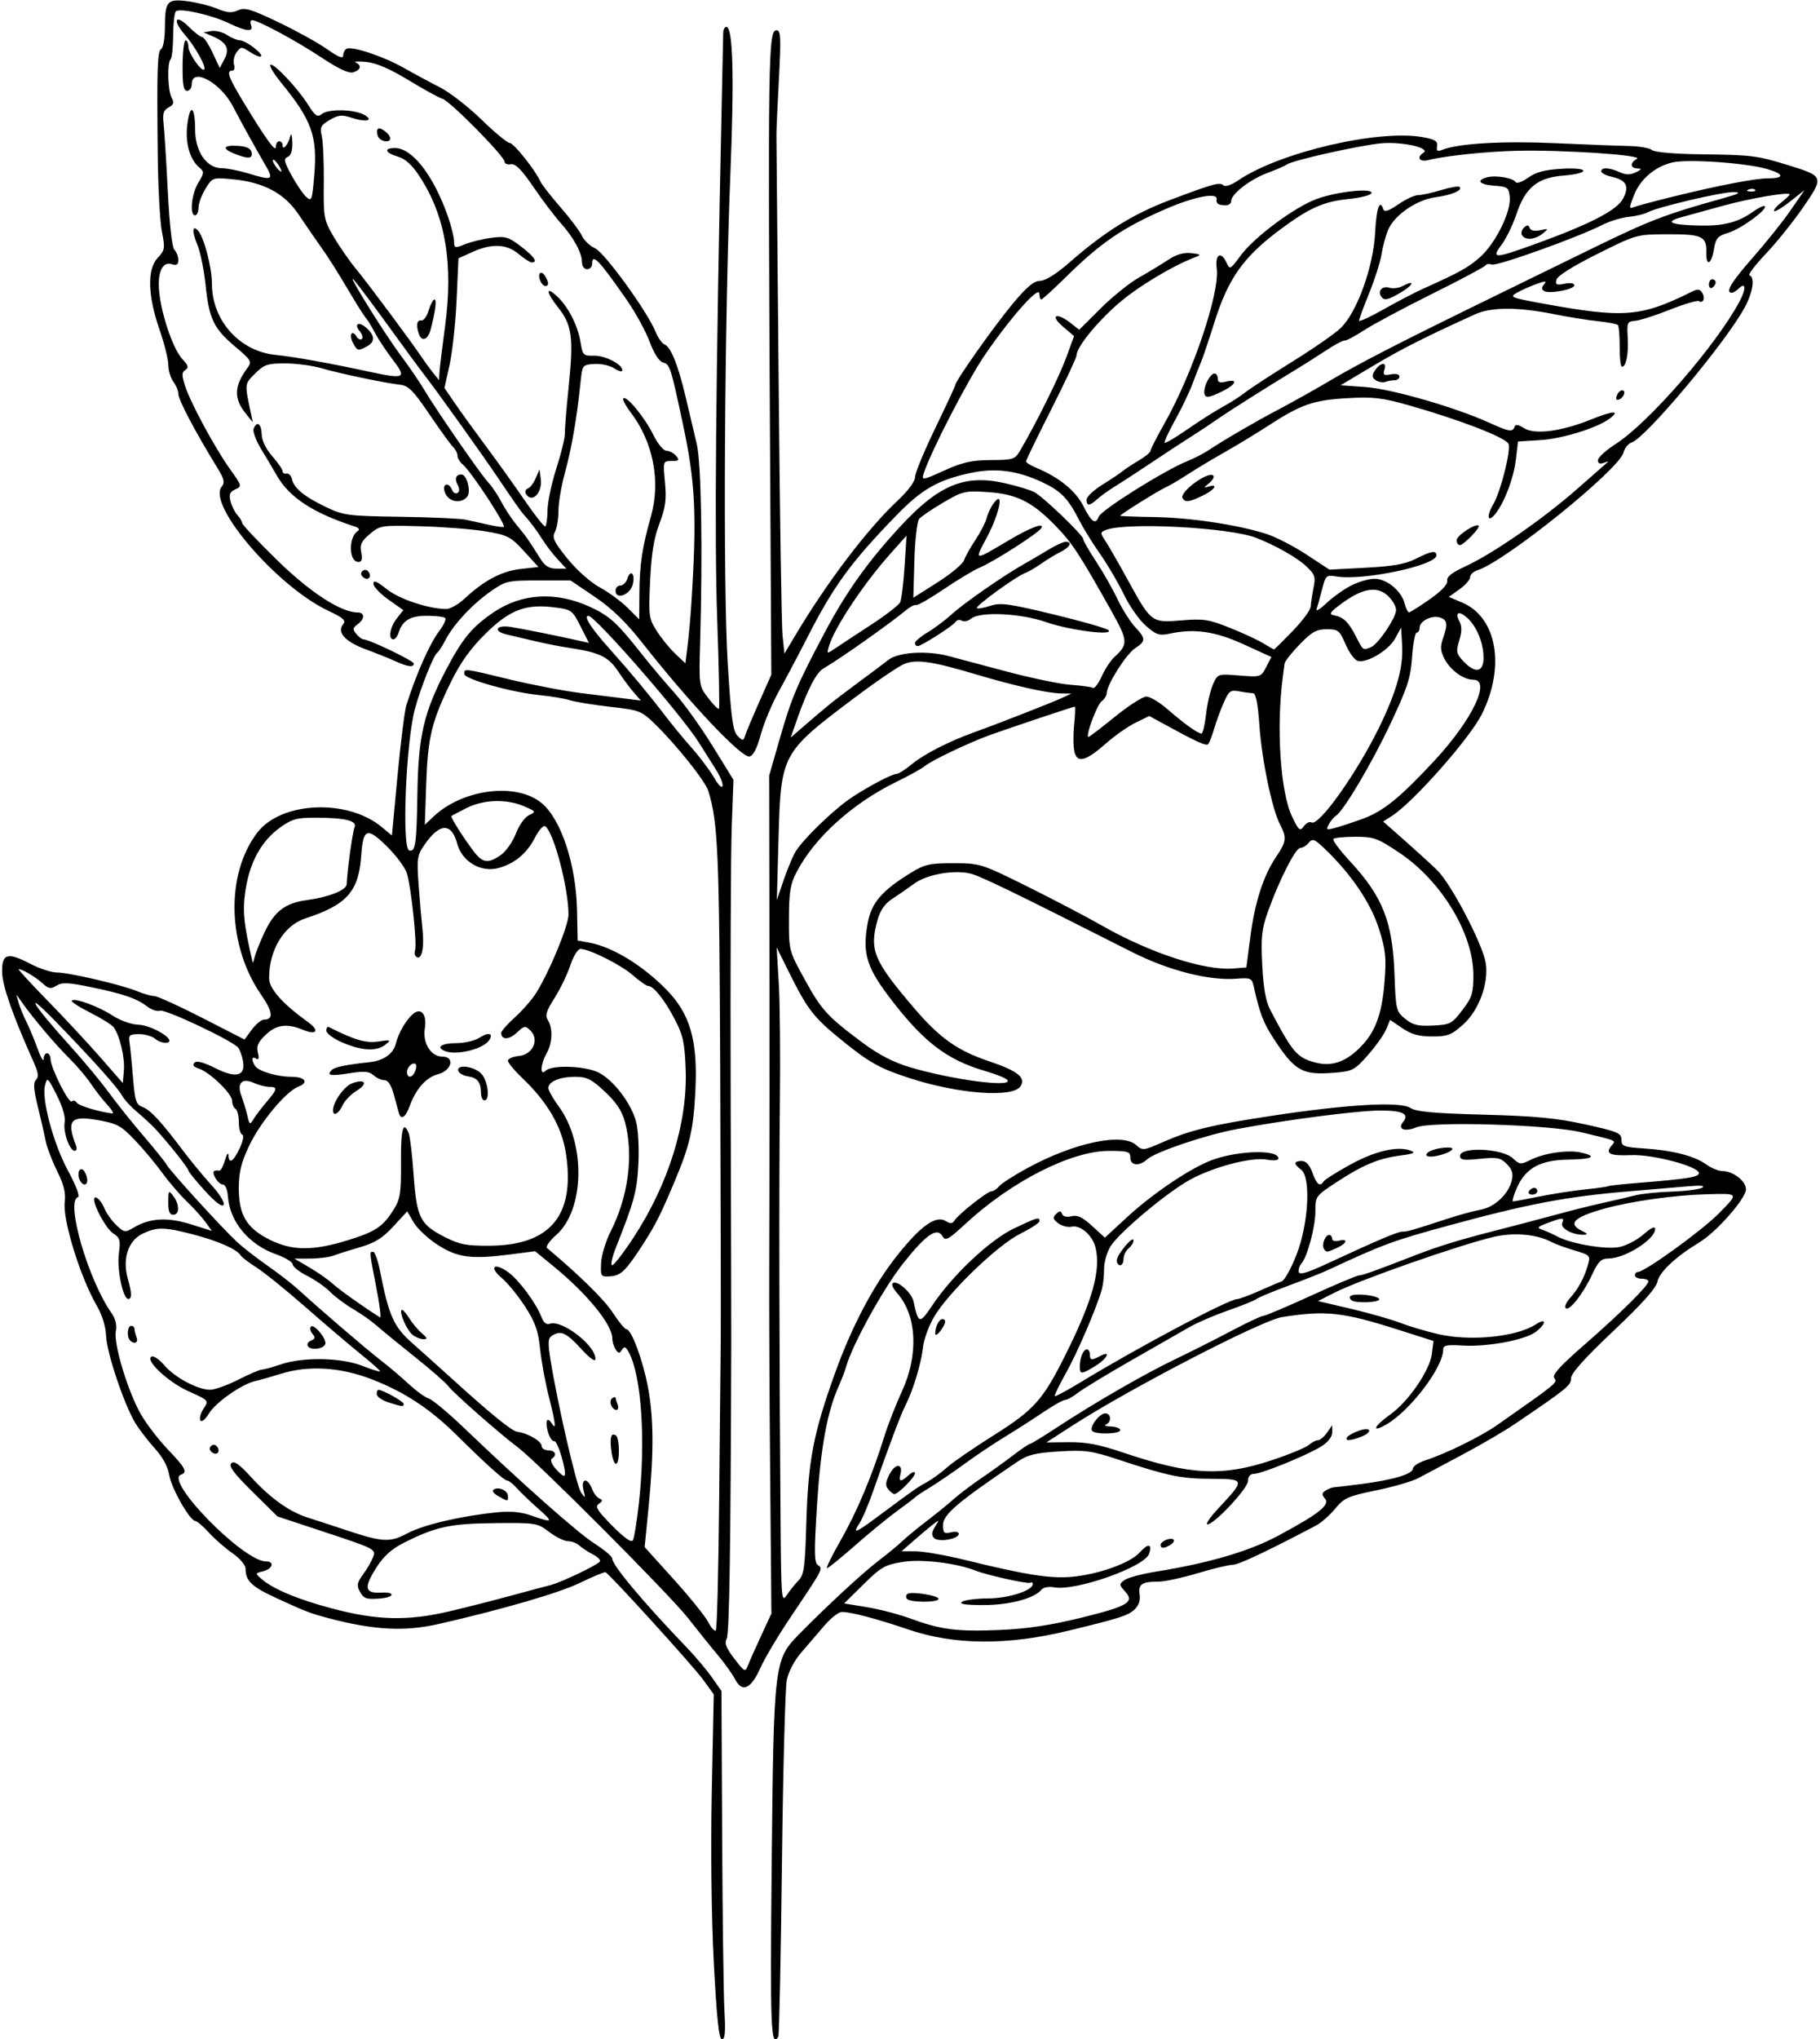 <?xml version="1.0" encoding="UTF-8"?>
<svg version="1.1" viewBox="0 0 507.19 568.12" xmlns="http://www.w3.org/2000/svg">
<path d="m198.93 546.98c-0.672-12.731-0.898-31.844-0.57-48.047l0.546-26.906-2.991-4.113c-2.843-3.909-25.977-29.36-27.167-29.887-0.31-0.138-3.515 1.186-7.122 2.941-5.741 2.794-21.283 7.323-39.285 11.449-9.588 2.197-18.154 1.743-30.938-1.643-4.957-1.313-6.273-1.821-14.383-5.556-6.895-3.175-8.586-4.782-8.586-8.16 0-1.045-1.545-2.88-3.656-4.343-2.011-1.394-4.974-3.982-6.585-5.753-1.611-1.77-3.297-3.219-3.746-3.219-1.504 0-6.722-9.17-7.29-12.81-0.356-2.286-1.8-4.963-3.962-7.346-1.871-2.062-4.322-5.247-5.447-7.077-3.113-5.063-7.995-19.583-8.186-24.347-0.105-2.611-1.107-5.848-2.611-8.438-4.567-7.858-9.523-23.874-8.912-28.804 0.32-2.586-0.245-4.893-2.124-8.678-1.408-2.836-2.849-6.633-3.201-8.438-0.352-1.805-1.34-6.122-2.195-9.593-1.166-4.734-1.286-6.58-0.483-7.384 0.804-0.804 0.638-2.038-0.661-4.938-5.764-12.86-8.646-21.024-8.77-24.843-0.175-5.391 1.415-5.904 7.854-2.537 2.546 1.331 5.869 2.42 7.385 2.42 3.389 0 18.162 3.448 22.471 5.245 1.739 0.725 3.838 1.318 4.666 1.318s6.827 2.725 13.331 6.056l11.826 6.056 2.051-2.775c1.128-1.526 2.647-2.775 3.374-2.775 2.726 0 2.476-2.175-0.794-6.923-9.464-13.741-9.932-33.55-1.068-45.171 6.625-8.686 25.14-9.505 34.702-1.536l2.812 2.344 1.574-16.779c0.866-9.228 1.976-18.044 2.468-19.591 2.808-8.835 6.49-17.102 9.223-20.708 1.207-1.592 1.915-3.174 1.574-3.516-0.341-0.341-2.629-0.621-5.085-0.621-4.64 0-6.8 1.286-7.881 4.693-0.326 1.028-0.987 1.869-1.468 1.869-1.509 0-0.953-3.397 0.953-5.82l1.827-2.323-4.171-2.94c-2.294-1.617-4.171-3.602-4.171-4.41 0-1.081 0.975-0.686 3.691 1.496 3.462 2.782 11.626 5.509 16.601 5.545 1.106 8e-3 3.426-1.31 5.156-2.93 5.348-5.006 10.32-7.629 15.575-8.217l4.972-0.557-4.013-4.39c-3.691-4.037-4.54-4.48-10.576-5.511-3.609-0.617-11.715-1.264-18.012-1.438-11.213-0.311-11.51-0.266-14.383 2.151-2.396 2.016-2.836 2.955-2.402 5.125 0.382 1.911 0.161 2.657-0.788 2.657-2.694 0-2.834-6.918-0.174-8.621 0.629-0.403 0.312-0.881-0.829-1.248-11.55-3.72-18.248-8.094-21.722-14.186-0.929-1.629-2.884-4.927-4.343-7.328-1.46-2.401-2.422-4.971-2.139-5.71 0.89-2.319 2.161-1.465 2.245 1.509 0.05 1.763 1.179 4.104 2.955 6.126 1.581 1.8 2.874 3.681 2.874 4.178s0.502 0.799 1.116 0.67c0.614-0.129 1.292 0.578 1.507 1.572 0.54 2.495 3.496 4.902 9.564 7.787 4.835 2.298 6.12 2.464 20.625 2.667 8.508 0.119 16.734 0.492 18.281 0.829 1.547 0.337 4.489 0.987 6.537 1.444 2.049 0.457 3.86 0.695 4.025 0.53 0.618-0.618-9.119-15.431-11.372-17.301-0.844-0.7-1.534-1.824-1.534-2.497s-0.585-1.81-1.3-2.525c-0.715-0.715-3.686-4.824-6.602-9.13-4.4-6.498-5.774-7.882-8.078-8.134-4.219-0.462-16.728-3.085-21.925-4.598-2.543-0.74-7.11-1.346-10.15-1.346-4.904 0-5.847 0.32-8.369 2.842-2.939 2.939-2.917 2.745-1.217 10.751l0.597 2.812-1.899-2.344c-3.45-4.258-3.357-7.657 0.351-12.735 1.35-1.848 1.173-2.167-3.28-5.922-6.082-5.128-7.352-7.748-8.324-17.176-0.44-4.268-1.496-9.407-2.345-11.42-1.501-3.554-1.371-5.552 0.246-3.778 1.65 1.811 3.859 10.288 3.859 14.809 0 10.158 7.652 18.742 17.634 19.783 5.554 0.579 14.498 2.183 26.335 4.723 9.825 2.108 10.386 1.805 6.376-3.444-1.84-2.409-4.051-5.745-4.914-7.412-0.862-1.667-1.972-3.493-2.467-4.057s-2.243-3.286-3.885-6.049c-4.598-7.738-6.533-10.796-9.079-14.355-1.289-1.802-3.898-5.603-5.797-8.447-4.026-6.028-9.826-9.1-18.701-9.905-5.304-0.481-5.404-0.444-7.311 2.684-1.063 1.744-1.935 4.121-1.937 5.281-0.002 1.16-0.425 2.109-0.941 2.109-1.603 0-1.022-5.943 0.885-9.072 1.653-2.712 1.682-3.089 0.32-4.219-2.678-2.221-3.99-6.824-3.39-11.892 0.726-6.128 2.184-5.287 2.184 1.26 0 6.144 3.204 10.798 7.434 10.798 1.419 0 4.651 0.628 7.182 1.396 7.072 2.145 7.437 1.95 4.789-2.568-2.42-4.13-6.393-11.322-8.91-16.13-3.463-6.615-11.433-10.892-11.433-6.135 0 1.031-0.584 1.875-1.299 1.875-0.995 0-1.288-1.643-1.254-7.031 0.025-3.867 0.398-7.031 0.83-7.031s0.785 0.787 0.785 1.749c0 1.829 3.647 7.104 4.395 6.357 0.681-0.681-2.517-6.397-5.483-9.802-3.5-4.018-2.471-5.757 1.222-2.064 1.553 1.553 3.21 2.823 3.683 2.823 0.473 0 1.775 1.946 2.893 4.324l2.033 4.324 1.316-2.512c1.526-2.912 0.558-4.703-3.458-6.402l-2.382-1.007 2.164-0.374c1.19-0.206 3.179 0.292 4.42 1.105s2.847 1.479 3.569 1.479c1.592 0 6.55 3.765 5.863 4.453-0.269 0.269-1.627-0.257-3.018-1.168-2.426-1.59-2.58-1.587-3.784 0.058-0.69 0.944-1.013 2.476-0.718 3.405 0.295 0.929 0.086 1.69-0.464 1.69-1.752 0-1.103 1.837 3.086 8.738 6.376 10.501 9.038 14.179 9.038 12.487 0-0.845 0.422-1.537 0.938-1.537s0.938 0.506 0.938 1.125c0 1.628 1.597-0.257 2.144-2.531 0.253-1.05 0.499-0.316 0.56 1.67 0.073 2.366-0.36 3.725-1.301 4.086-1.179 0.453-1.004 1.286 1.075 5.106 1.367 2.511 3.215 5.226 4.108 6.034 1.523 1.378 1.662 0.989 2.26-6.308 0.869-10.613-0.765-15.144-9.156-25.392-2.022-2.47-3.413-4.754-3.091-5.076 0.769-0.769 7.528 6.372 10.527 11.123 1.967 3.116 2.591 3.546 3.751 2.584 1.779-1.476 8.886-1.386 11.756 0.15 3.032 1.623 0.704 2.226-3.384 0.876-2.758-0.91-3.714-0.815-6.129 0.611-2.512 1.484-2.779 2.035-2.195 4.519 0.366 1.556 0.618 7.395 0.56 12.975-0.101 9.687 0.023 10.366 2.729 15 1.559 2.67 4.393 6.752 6.299 9.072 3.479 4.235 15.207 19.992 18.143 24.375 0.864 1.289 2.328 3.291 3.254 4.448l1.684 2.104 0.116-2.104c0.064-1.157 0.767-6.956 1.564-12.885 2.354-17.527 0.121-30.729-7.056-41.719-2.143-3.281-3.976-4.957-6.108-5.585-3.583-1.055-4.015-2.384-0.775-2.384 4.84 0 10.804 7.748 14.795 19.219 0.897 2.578 1.643 5.615 1.657 6.749 0.025 1.952 0.188 1.996 3.073 0.828 1.676-0.678 4.995-1.485 7.375-1.792 3.862-0.499 4.745-0.238 8.203 2.419 3.745 2.878 4.809 4.452 3.009 4.452-0.476 0-2.119-1.055-3.651-2.344-3.366-2.833-7.52-3.01-12.931-0.552l-3.854 1.75-0.521 11.589c-0.287 6.374-1.165 14.5-1.953 18.059l-1.432 6.47 2.95 4.311c1.622 2.371 5.501 7.736 8.619 11.922 3.118 4.186 7.99 10.995 10.826 15.131 2.836 4.136 5.406 7.372 5.71 7.192 0.305-0.181 0.583-2.222 0.618-4.537 0.035-2.315 1.154-7.578 2.487-11.696 1.333-4.118 2.392-8.463 2.352-9.656-0.039-1.193 0.453-7.232 1.093-13.419 1.364-13.177 0.871-16.835-2.91-21.593-3.436-4.324-3.651-6.258-0.354-3.18 3.141 2.932 5.795 8.147 6.551 12.872 0.56 3.501 0.794 3.735 3.661 3.654 3.131-0.089 7.978 2.385 7.978 4.072 0 0.516-1.006 0.278-2.235-0.527-1.229-0.805-3.741-1.363-5.581-1.239-3.336 0.225-3.348 0.241-3.875 5.427-0.967 9.503-2.484 18.252-4.316 24.889-0.996 3.609-1.81 8.383-1.808 10.609 2e-3 2.225-0.444 4.881-0.99 5.902-0.836 1.561-0.28 2.737 3.502 7.41 2.59 3.199 6.415 6.598 9.022 8.017 2.489 1.355 5.976 3.913 7.747 5.685l3.221 3.221 0.056-7.297c0.061-7.965 0.781-12.755 3.209-21.359 2.785-9.867 0.655-20.767-5.68-29.072-1.394-1.827-2.294-3.562-2.001-3.855 0.868-0.868 6.017 5.396 8.348 10.157 1.231 2.515 2.819 4.432 3.688 4.453 0.839 0.02 2.051 0.669 2.693 1.443 0.986 1.188 0.792 1.406-1.256 1.406-2.41 0-2.42 0.033-1.868 5.948 0.45 4.822 0.157 6.996-1.548 11.484-1.533 4.035-2.235 8.349-2.589 15.907-0.463 9.896-0.377 10.54 1.875 14.062 1.298 2.03 3.618 4.877 5.155 6.326l2.794 2.634 0.619-4.978c0.34-2.738 0.807-7.931 1.036-11.54 1.579-24.803 1.151-33.805-2.398-50.388-3.355-15.676-3.588-16.396-5.467-16.888-1.103-0.289-2.501-2.449-3.758-5.808-1.101-2.942-3.958-8.162-6.351-11.601-7.893-11.345-9.683-13.195-9.683-10.003 0 0.773-0.633 1.406-1.406 1.406-0.793 0-1.406-0.839-1.406-1.922 0-2.642-2.325-6.902-6.016-11.025-1.703-1.903-5.109-6.413-7.568-10.022-3.238-4.754-4.954-6.482-6.225-6.269-0.965 0.161-1.754-0.146-1.754-0.683 0-1.514-15.154-16.878-17.306-17.545-1.052-0.326-5.34-2.68-9.53-5.231-5.159-3.14-8.941-4.767-11.719-5.039-2.256-0.221-3.574-0.152-2.929 0.152 1.726 0.815 1.427 2.064-0.653 2.725-1.263 0.401-4.044-0.89-9.024-4.188-7.016-4.646-17.588-10.328-19.218-10.328-0.447 0-0.569 0.633-0.272 1.406 0.753 1.962-1.353 1.777-6.148-0.539-4.839-2.338-13.786-4.343-14.81-3.319-0.404 0.404-0.747 3.419-0.763 6.701-0.016 3.282-0.333 6.27-0.703 6.64-1.009 1.009-0.811 8.664 0.276 10.696 0.748 1.397 0.567 1.979-0.85 2.737-1.418 0.759-1.713 1.711-1.391 4.492 0.225 1.941 0.754 10.404 1.175 18.807 0.466 9.293 1.19 15.702 1.847 16.359 0.595 0.595 1.081 1.869 1.081 2.832 0 1.306-0.462 1.604-1.818 1.174-2.742-0.87-4.155 2.556-3.437 8.332 0.83 6.678 3.959 15.522 6.417 18.138 1.639 1.745 1.808 2.366 0.814 2.981-1.026 0.634-1.046 1.442-0.105 4.404 1.49 4.693 8.317 17.323 12.602 23.315 3.255 4.551 3.296 4.713 1.412 5.56-1.509 0.679-1.807 1.408-1.339 3.281 0.33 1.325 1.201 3.075 1.934 3.889 0.733 0.814 1.333 1.825 1.333 2.246 0 0.421 4.294 4.977 9.543 10.124 9.232 9.053 17.939 14.742 22.566 14.744 2.095 9.4e-4 2.114 1.792 0.035 3.312-1.357 0.992-1.412 1.407-0.354 2.682 0.688 0.829 1.593 1.508 2.012 1.508 1.549 0 14.01 5.985 14.01 6.729 0 1.142-1.693 0.941-5.015-0.594-1.625-0.751-5.382-2.259-8.349-3.35-5.767-2.122-8.168-4.781-6.323-7.004 0.861-1.037 0.042-1.774-4.21-3.785-14.277-6.754-33.797-29.524-29.622-34.554 0.911-1.097 0.701-2.077-1.06-4.952-6.464-10.55-11.046-19.241-11.046-20.952 0-0.821-0.619-2.311-1.376-3.312-0.757-1.001-1.39-3.117-1.406-4.702-0.016-1.585-1.122-6.015-2.458-9.844-3.281-9.408-3.479-16.782-0.535-19.922 2.043-2.179 2.126-2.683 1.205-7.346-0.544-2.753-1.066-12.389-1.16-21.413-0.255-24.47-0.11-28.819 0.984-29.495 0.548-0.339 1.003-3.017 1.011-5.951 0.02-7.383 0.633-8.084 6.397-7.319 2.601 0.345 6.302 1.284 8.223 2.087 2.686 1.122 4.011 1.224 5.733 0.439 1.907-0.869 3.588-0.375 11.326 3.331 4.998 2.393 11.091 5.77 13.54 7.503 3.04 2.151 4.453 2.723 4.453 1.802 0-0.742 0.407-1.601 0.905-1.909 1.419-0.877 10.291 2.061 15.97 5.287 2.836 1.611 7.372 4.054 10.08 5.428s7.925 5.421 11.592 8.993 7.21 6.5 7.873 6.508c1.126 0.013 7.214 7.672 8.58 10.795 0.338 0.773 2.848 3.98 5.576 7.125 2.729 3.146 5.429 6.745 6 8 0.572 1.254 2.198 2.794 3.615 3.421 2.668 1.181 14.68 17.757 16.913 23.339 0.656 1.639 1.773 3.202 2.483 3.475 1.752 0.672 3.818 5.879 5.952 15 0.979 4.185 2.334 9.929 3.012 12.765 1.25 5.232 1.667 29.682 0.936 54.981-0.354 12.265-0.343 12.342 2.24 15.729 1.428 1.872 2.775 3.225 2.994 3.006s-3.9e-4 -11.515-0.487-25.104c-0.788-22.011-0.397-66.702 1.249-142.83 0.223-10.312 0.416-19.488 0.43-20.391 0.013-0.902 0.413-1.641 0.887-1.641 1.822 0 2.208 13.696 1.136 40.312-1.698 42.166-2.104 115.38-0.76 137.1 0.934 15.084 1.438 18.795 2.731 20.088 1.49 1.49 1.622 1.476 2.173-0.221 0.323-0.994 2.084-5.182 3.914-9.307l3.328-7.5-0.338-60c-0.633-112.32-0.525-119.53 1.782-119.53 1.203 0 1.293 1.89 0.661 13.828-0.403 7.606-0.711 14.461-0.685 15.234 0.026 0.773 0.304 31.359 0.616 67.969 0.313 36.609 0.804 68.826 1.093 71.594l0.524 5.031 3.289-5.5c8.781-14.682 19.979-29.385 28.322-37.189 2.864-2.679 4.789-5.283 4.789-6.479 0-1.1 2.531-7.229 5.625-13.62 3.094-6.391 5.625-11.843 5.625-12.114 0-1.077 10.654-16.162 15.783-22.346 4.072-4.91 6.043-6.574 7.83-6.608 1.518-0.029 4.568-1.954 8.372-5.284 9.581-8.386 17.61-13.375 27.596-17.145 12.316-4.65 14.137-5.151 15.124-4.164 0.485 0.485 2.211-0.104 4.137-1.413 11.511-7.822 39.153-14.27 51.47-12.007 3.371 0.62 4.157 1.121 3.914 2.497-0.236 1.336 0.079 1.567 1.406 1.034 4.49-1.806 16.796-2.527 31.711-1.859 8.766 0.393 18.085 0.753 20.71 0.8 2.625 0.048 5.367 0.551 6.094 1.12 0.79 0.618 6.407 1.092 13.977 1.179 13.836 0.16 15.386 0.36 24.375 3.152 9.521 2.957 9.584 3.159 3.686 11.695-2.78 4.023-7.466 9.846-10.414 12.94s-4.96 5.766-4.472 5.938c1.552 0.546 0.96 4.608-1.286 8.833-5.054 9.505-27.625 36.475-31.575 37.729-0.929 0.295-1.944 1.548-2.254 2.785-1.185 4.722-32.979 30.362-40.638 32.772-1.16 0.365-2.109 1.239-2.109 1.943 0 0.704-1.337 2.231-2.971 3.395l-2.971 2.115 3.778 1.604c9.649 4.098 12.036 17.908 5.386 31.149-3.362 6.694-19.03 24.416-24.945 28.217l-2.505 1.609 5.786 5.106c3.182 2.808 7.335 6.595 9.228 8.415 3.851 3.702 12.702 20.578 13.558 25.85 0.906 5.582-1.849 13.17-6.213 17.113-3.319 2.998-4.34 3.397-8.696 3.397-3.701 0-5.786-0.578-8.335-2.31l-3.399-2.31-1.089 2.628c-0.599 1.446-2.874 4.658-5.057 7.138-3.702 4.207-4.325 4.539-9.28 4.95-9.063 0.752-11.126-0.414-17.149-9.687-2.776-4.274-3.78-6.937-5.461-14.482-0.48-2.154-0.882-2.325-4.748-2.018-7.617 0.606-18.984-2.292-29.135-7.427-33.829-17.114-42.534-21.329-45.272-21.92-4.692-1.013-12 0.343-15.421 2.861-1.681 1.238-4.422 3.135-6.091 4.217-2.09 1.355-3.373 3.18-4.123 5.866-2.35 8.409-1.152 11.315 10.094 24.496 7.206 8.445 12.081 11.911 20.96 14.901 7.959 2.68 10.312 4.536 8.803 6.943-2.08 3.319-17.209 2.22-30.968-2.249-8.559-2.78-11.341-4.368-19.794-11.297-6.976-5.718-8.749-8.056-13.74-18.112l-3.49-7.031 0.594 9.833c0.327 5.408 0.47 20.385 0.318 33.281-0.263 22.369-0.181 71.661 0.196 118.14 0.165 20.323 0.263 21.429 1.71 19.239 0.844-1.278 2.325-3.122 3.29-4.099 1.515-1.532 1.81-3.687 2.16-15.741 0.511-17.655 1.952-25.21 8.018-42.056 4.756-13.206 10.768-24.548 17.443-32.908 6.544-8.195 10.698-11.108 13.418-9.409 1.248 0.779 1.845 0.742 2.402-0.152 1.086-1.743 9.21-8.154 10.332-8.154 0.528 0 1.484-0.631 2.124-1.402 0.64-0.771 4.172-3.041 7.849-5.043 13.026-7.095 26.462-9.943 30.345-6.432 1.754 1.585 2.044 1.559 7.037-0.649 7.867-3.479 13.761-4.918 30.71-7.494 21.111-3.209 35.832-4.048 38.653-2.203 1.623 1.062 6.468 1.508 20.41 1.881 14.435 0.386 20.401 0.957 28.356 2.712 9.024 1.991 10.076 2.435 10.078 4.256 3e-3 1.843 0.594 2.071 6.331 2.449 7.963 0.524 14.039 2.089 17.306 4.458 1.397 1.013 3.416 1.842 4.486 1.842 2.975 0 6.567 2.777 6.567 5.077 0 2.534-8.166 11.85-12.906 14.723-6.642 4.026-11.234 8.319-11.771 11.006-0.363 1.815-4.212 6.122-12.301 13.767-7.977 7.539-11.772 11.777-11.772 13.144 0 1.998-0.986 2.799-15.849 12.866-2.884 1.954-9.395 5.751-14.468 8.438s-10.573 5.616-12.223 6.508c-1.65 0.893-6.927 2.429-11.727 3.413-7.885 1.617-8.992 2.111-11.468 5.115-1.507 1.829-3.892 3.932-5.299 4.673-13.71 7.224-21.629 10.955-23.252 10.956-1.069 5.2e-4 -5.468 1.056-9.775 2.345s-9.198 2.344-10.87 2.344c-4.679 0-5.715 0.699-5.294 3.573 0.255 1.737-0.242 3.122-1.541 4.298-1.794 1.624-4.039 2.334-18.389 5.819-16.991 4.126-31.702 4.008-44.531-0.358-8.79-2.991-16.028-4.899-18.529-4.885-0.895 5e-3 -3.104 1.744-4.908 3.865-1.805 2.12-4.711 5.502-6.458 7.514-1.857 2.138-3.508 5.305-3.973 7.62-0.438 2.179-1.046 25.255-1.351 51.281-0.306 26.026-0.758 47.647-1.005 48.047-2.081 3.366-2.308-2.533-1.848-48.053 0.564-55.897 0.69-56.969 7.53-63.958 7.513-7.677 17.927-17.313 22.231-20.572 2.389-1.809 5.343-4.242 6.562-5.405 1.22-1.164 4.327-3.723 6.906-5.688 2.578-1.965 5.953-4.706 7.5-6.092 1.547-1.386 4.922-3.947 7.5-5.692 2.578-1.745 6.586-4.625 8.906-6.399 2.32-1.775 4.504-3.255 4.853-3.289 0.349-0.034 3.724-2.096 7.5-4.582 10.234-6.737 24.652-15.046 33.116-19.082 4.125-1.967 11.086-5.477 15.469-7.799 4.383-2.322 8.418-4.222 8.968-4.223 0.549-7.8e-4 6.535-2.533 13.302-5.626s12.784-5.625 13.372-5.625c0.905 0 4.939-1.45 15.451-5.554 6.23-2.432 12.455-4.362 21.562-6.684 5.672-1.446 13.688-3.551 17.812-4.678s10.031-2.607 13.125-3.29 7.102-1.62 8.906-2.082c1.805-0.462 6.433-0.941 10.286-1.064s7.649-0.611 8.438-1.084c0.933-0.559-0.367-0.701-3.723-0.406-2.836 0.249-10.43 0.896-16.875 1.437-17.218 1.446-28.125 3.52-50.156 9.538-15.582 4.256-18.01 5.153-33.75 12.473-1.547 0.719-6.398 2.635-10.781 4.256s-8.391 3.29-8.906 3.708c-0.516 0.418-4.046 1.844-7.844 3.17s-8.65 3.407-10.781 4.625c-2.131 1.219-9.456 5.409-16.278 9.312-6.822 3.903-13.524 7.977-14.892 9.053-1.368 1.076-2.958 1.958-3.533 1.959-0.575 9.4e-4 -3.38 1.583-6.234 3.516-2.854 1.932-7.628 4.99-10.609 6.795-2.981 1.805-8.029 5.189-11.218 7.52s-7.485 5.262-9.547 6.513c-2.062 1.251-3.961 2.51-4.219 2.799-0.258 0.288-2.507 1.998-4.997 3.8-2.491 1.801-7.763 6.123-11.716 9.603-3.953 3.481-7.47 6.328-7.816 6.328-0.346 0 1.359-3.481 3.787-7.734 4.531-7.936 8.799-18.076 12.136-28.828 1.04-3.352 3.26-9.047 4.933-12.656 4.726-10.195 4.192-21.249-1.326-27.418-1.036-1.158-1.613-2.375-1.284-2.705 1.126-1.126 5.314 2.485 5.866 5.057 1.352 6.3 1.681 6.365 5.254 1.026 5.634-8.419 15.999-18.174 22.714-21.378 6.501-3.102 7.136-3.284 7.136-2.037 0 0.454-2.424 2.036-5.387 3.516-6.366 3.179-20.044 16.374-24.015 23.167-1.46 2.497-2.841 6.294-3.07 8.438-0.475 4.448-2.732 11.947-4.841 16.085-1.386 2.718-4.422 10.773-9.163 24.306-1.251 3.571-2.917 7.473-3.702 8.672-2.007 3.063-1.13 2.746 4.984-1.799 10.207-7.588 10.99-8.138 13.788-9.681 1.547-0.853 4.078-2.696 5.625-4.095 1.547-1.399 7.388-5.422 12.981-8.939 11.282-7.095 13.728-9.827 19.96-22.293 7.625-15.254 10.011-23.787 8.42-30.124-0.837-3.336-4.207-6.259-6.594-5.719-1.075 0.243-2.776-0.19-3.78-0.962-1.502-1.156-1.606-1.611-0.586-2.572 0.989-0.933 1.325-0.932 1.668 2e-3 0.262 0.714 1.284 0.956 2.619 0.621 1.647-0.413 3.072 0.259 5.749 2.712l3.559 3.262 6.126-5.659c6.766-6.25 16.489-12.914 22.711-15.566 7.066-3.012 19.509-3.554 19.509-0.85 0 0.54-1.298 0.681-3.116 0.34-4.654-0.873-16.546 2.444-22.857 6.376-7.261 4.524-18.671 14.291-20.852 17.85-0.967 1.578-1.754 4.408-1.748 6.288 6e-3 1.881-0.271 4.412-0.615 5.625-1.459 5.145-6.827 17.652-10.001 23.299-1.883 3.352-3.283 6.245-3.111 6.429 0.173 0.184 3.398-1.542 7.166-3.837 15.822-9.634 41.161-23.099 43.621-23.18 0.629-0.021 3.371-1.031 6.094-2.245 2.722-1.214 5.582-2.428 6.356-2.698s2.623-3.601 4.111-7.402c3.38-8.637 4.083-21.665 1.28-23.725-2.139-1.572-2.079-2.405 0.174-2.405 1.222 0 2.201 1.07 3.001 3.281 1.197 3.311 2.118 4.019 3.121 2.397 0.301-0.486 3.595-2.567 7.321-4.624 6.908-3.813 13.234-5.302 16.848-3.966 1.606 0.594 1.037 0.875-2.803 1.385-6.117 0.811-10.466 2.631-17.818 7.455-5.784 3.795-5.859 3.9-5.859 8.166 0 4.235-2.267 12.691-3.875 14.453-0.447 0.49-0.813 1.429-0.813 2.086 0 1.308 1.915 0.776 8.906-2.473 13.152-6.112 18.721-8.473 19.987-8.473 1.454 0 2.582-0.323 12.825-3.674 3.094-1.012 7.166-2.115 9.049-2.451 3.885-0.694 7.759-4.345 8.657-8.157 0.451-1.913 0.094-3.074-1.406-4.574-1.76-1.76-2.695-1.939-7.514-1.435-4.501 0.47-5.504 0.322-5.504-0.817 0-2.621 11.759-2.101 14.7 0.649 1.916 1.792 2.226 1.821 4.963 0.455 3.796-1.894 10.341-2.851 14.001-2.047 4.764 1.046 3.302 1.889-3.432 1.977-7.833 0.102-11.904 2.315-14.362 7.804-0.944 2.107-1.42 3.831-1.058 3.831s3.61-0.602 7.22-1.337c3.609-0.735 9.305-1.622 12.656-1.97 3.352-0.348 6.305-0.76 6.562-0.915 0.258-0.155 3.633-0.538 7.5-0.851 14.791-1.198 17.812-1.675 17.812-2.815 0-1.847-12.898-5.257-18.903-4.997-5.854 0.253-7.278-0.406-5.5-2.549 1.35-1.627 2.01-1.327-8.409-3.829-8.898-2.137-41.722-3.107-45.945-1.358-3.204 1.327-5.324 0.497-3.708-1.452 1.883-2.269-2e-3 -3.239-6.297-3.239-6.281 0-26.58 2.633-40.256 5.221-8.612 1.63-22.482 6.336-24.767 8.404-2.2 1.991-4.653 1.727-4.653-0.5 0-1.68-0.625-1.875-6.019-1.875-10.455 0-27.174 8.508-39.936 20.324-4.679 4.332-5.596 4.841-6.339 3.514-1.511-2.7-4.515-0.672-10.923 7.373-5.474 6.872-14.174 22.578-15.949 28.79-0.368 1.289-1.29 3.717-2.047 5.395-3.237 7.169-5.074 17.119-6.079 32.924-0.861 13.541-0.82 16.423 0.238 17.086 1.498 0.938 1.499 0.936-7.72 14.631-3.4 5.05-7.151 11.364-8.337 14.03-2.605 5.859-5.068 6.945-7.05 3.111-0.756-1.461-2.962-4.541-4.903-6.843-1.941-2.302-5.618-6.87-8.172-10.151-4.943-6.35-41.876-43.406-47.388-47.547-5.146-3.865-18.156-15.309-19.459-17.118-0.648-0.899-4.867-4.58-9.375-8.181-4.508-3.601-9.31-7.533-10.67-8.739s-4.269-3.247-6.464-4.536c-2.195-1.289-5.09-3.456-6.433-4.816-1.343-1.36-4.235-3.372-6.426-4.472-2.191-1.1-3.984-2.525-3.984-3.167 0-0.642-2.114-1.918-4.699-2.836-7.551-2.682-12.844-9.052-13.345-16.06-0.133-1.858-0.742-3.334-1.377-3.335-0.626-1e-3 -1.591-0.846-2.142-1.877-0.923-1.725-0.615-2.261 1.147-1.994 0.373 0.057 1.073-1.265 1.556-2.936 0.483-1.671 0.916-2.3 0.962-1.398 0.134 2.609 1.357 1.864 3.128-1.905 0.961-2.046 1.252-3.614 0.703-3.798-0.514-0.172-0.935-1.729-0.935-3.46 0-1.731-0.422-3.409-0.938-3.727s-0.938-1.331-0.938-2.248c0-1.976-6.253-8.011-9.303-8.979-1.427-0.453-1.824-0.989-1.196-1.618 0.628-0.628 2.548-0.132 5.788 1.495 5.83 2.928 8.504 2.245 7.742-1.977-0.259-1.436-0.863-3.109-1.342-3.717-1.511-1.917-20.386-10.835-21.791-10.296-0.738 0.283-2.318-0.228-3.511-1.137-3.021-2.3-6.559-3.526-15.607-5.409-6.398-1.331-8.156-1.411-9.709-0.442-1.606 1.003-2.204 0.904-3.906-0.644-1.971-1.792-5.586-3.937-6.637-3.937-0.292 0 3.288 3.902 7.955 8.672 4.668 4.769 11.313 11.906 14.767 15.859l6.28 7.187 0.309-3.437c0.327-3.641-1.225-10.099-2.927-12.185-0.56-0.687-3.513-2.507-6.561-4.046-3.048-1.539-5.316-3.023-5.041-3.298 0.825-0.825 7.396 1.587 11.408 4.188 2.097 1.359 5.223 2.473 7.092 2.527 3.92 0.112 10.915 4.446 8.063 4.996-0.935 0.18-2.407-0.286-3.271-1.036-0.864-0.75-2.917-1.35-4.563-1.332-2.685 0.029-2.953 0.28-2.611 2.454 0.21 1.332 0.645 5.716 0.968 9.743 0.514 6.424 0.842 7.418 2.669 8.113 2.2 0.836 5.191 4.069 11.341 12.257 2.062 2.746 5.581 7.004 7.819 9.463 2.323 2.553 3.784 4.931 3.405 5.545-0.423 0.684-2.317-0.745-5.217-3.937-2.505-2.756-4.564-5.288-4.577-5.626-0.024-0.623-4.91-6.824-8.751-11.104-1.157-1.289-3.568-3.556-5.36-5.038-1.791-1.482-3.732-3.557-4.312-4.612-1.322-2.403-7.771-9.613-18.5-20.685-9.48-9.783-6.637-4.945 3.938 6.701 3.61 3.976 8.434 9.783 10.72 12.906s6.673 8.607 9.748 12.188 5.984 7.207 6.464 8.058c1.036 1.838 15.583 17.78 19.657 21.543 1.566 1.446 5.345 4.379 8.397 6.517s6.833 5.06 8.402 6.493c6.232 5.692 19.02 16.67 22.981 19.728 2.304 1.779 5.89 4.814 7.969 6.745s4.623 3.773 5.654 4.094c1.031 0.321 5.461 4.018 9.844 8.215 16.244 15.557 31.548 29.112 36.328 32.176 2.707 1.735 4.922 3.609 4.922 4.163 0 1.857 8.51 12.022 20.694 24.715 2.474 2.578 5.678 6.375 7.118 8.438l2.619 3.75 0.194 40.781c0.107 22.43 0.396 44.262 0.643 48.516 0.332 5.72 0.15 7.734-0.699 7.734-0.838 0-1.448-5.7-2.263-21.141zm13.222-91.359 2.821-6.094-0.345-38.438c-0.19-21.141-0.31-47.086-0.267-57.656 0.092-22.622 0.108-68.628 0.037-108.75l-0.051-28.594 3.094-10.781c3.126-10.893 4.711-14.616 12.371-29.062 5.924-11.173 11.846-19.518 20.703-29.176 11.026-12.023 18.277-15.049 29.735-12.406 3.32 0.766 6.906 1.856 7.969 2.422 2.527 1.347 13.652 12.025 13.652 13.104 0 0.459 1.593 3.24 3.539 6.179 1.946 2.94 4.639 7.665 5.984 10.501s3.549 6.338 4.899 7.783c3.053 3.268 3.058 3.966 0.042 5.942-2.487 1.629-7.876 10.113-7.892 12.422-5e-3 0.717-0.652 1.773-1.437 2.348-1.325 0.969-4.641 9.943-3.674 9.943 0.238 0 3.555-2.531 7.371-5.625s7.76-5.625 8.765-5.625c1.005 0 3.679 1.608 5.943 3.574 4.632 4.022 8.427 6.738 9.414 6.738 0.364 0 0.937-2.426 1.275-5.391 0.337-2.965 1.208-6.713 1.935-8.33 1.321-2.937 1.327-2.939 7.336-2.457 5.931 0.476 6.034 0.444 7.472-2.337l1.458-2.82-7.636-3.491c-7.97-3.643-13.733-4.493-20.586-3.036-3.057 0.65-3.829 0.399-6.794-2.204-1.84-1.615-4.585-5.531-6.1-8.702-1.515-3.171-4.473-8.214-6.573-11.208-2.1-2.994-4.716-7.213-5.814-9.375-3.144-6.194-5.14-8.245-10.413-10.705-6.961-3.247-12.981-4.024-19.842-2.562-9.17 1.954-13.634 4.503-20.781 11.868-12.695 13.081-17.447 19.6-24.806 34.031-2.367 4.641-5.898 11.313-7.846 14.828-1.949 3.515-4.246 8.994-5.105 12.177-1.04 3.855-2.087 5.888-3.138 6.09-2.223 0.428-16.528-14.708-29.613-31.333-4.825-6.131-8.641-9.845-13.485-13.124l-6.756-4.574-8.961-7.1e-4c-8.581-6.7e-4 -9.145 0.128-13.288 3.028-5.155 3.607-10.429 9.271-12.625 13.556-0.875 1.707-1.919 3.318-2.322 3.58-0.972 0.635-4.537 9.599-6.149 15.46-2.525 9.183-3.759 38.859-1.646 39.568 1.748 0.587 2.087-1.748 2.296-15.806 0.237-15.967 1.777-22.63 7.963-34.452 4.57-8.734 7.255-11.982 13.283-16.069 7.871-5.337 17.476-5.858 26.956-1.463 5.327 2.469 7.444 4.394 14.071 12.787 2.578 3.265 6.803 8.285 9.389 11.155 2.586 2.87 7.339 9.491 10.562 14.714l5.86 9.496-0.484 13.004c-0.266 7.152-0.401 40.636-0.299 74.41 0.102 33.773 0.176 64.781 0.165 68.906-0.155 57.44-0.523 81.542-1.267 82.931-0.681 1.272-0.185 2.577 2.117 5.572 2.926 3.807 3.029 3.854 3.851 1.766 0.465-1.18 2.115-4.887 3.666-8.239zm-11.738-37.773c0.187-19.701 0.385-39.828 0.441-44.727 0.055-4.898-0.01-37.805-0.145-73.125-0.239-62.526-0.589-70.885-3.339-79.688-0.846-2.709-8.833-12.728-14.731-18.48-3.91-3.813-4.342-3.982-12.553-4.912-4.677-0.53-9.739-1.354-11.25-1.833-1.51-0.478-5.278-1.115-8.371-1.414-7.885-0.762-21.094-4.47-21.094-5.921 0-1.563-0.32-1.602 12.656 1.537 6.188 1.496 15.047 3.196 19.688 3.776 4.641 0.581 10.336 1.293 12.656 1.582l4.219 0.526-1.922-2.196c-1.057-1.208-3.075-3.927-4.484-6.042-2.676-4.017-5.182-5.195-13.75-6.468-2.32-0.345-6.539-1.18-9.375-1.856s-6.316-1.492-7.734-1.813c-4.017-0.911-3.204-2.765 0.938-2.139 3.092 0.468 13.561 2.575 19.716 3.969l2.138 0.484-2.353-4.643c-2.283-4.505-2.501-4.661-7.346-5.266-7.968-0.996-12.393 0.709-19.153 7.378-4.103 4.048-6.937 7.994-9.525 13.262-5.417 11.027-6.519 15.526-6.96 28.408l-0.394 11.533 2.446-2.309c8.178-7.718 23.188-9.557 30.155-3.695 5.419 4.56 9.559 17.133 9.816 29.812l0.171 8.437 3.184 0.579c6.517 1.186 14.954 6.33 21.641 13.196 6.594 6.77 8.699 14.233 7.978 28.292-0.548 10.684-1.57 15.089-5.86 25.251-3.795 8.989-5.305 11.994-8.569 17.057-4.907 7.609-6.257 8.952-9.219 9.17-2.698 0.199-2.781 0.082-2.619-3.679 0.092-2.136 1.292-6.103 2.667-8.816 4.932-9.733 6.442-21.29 3.983-30.483-0.829-3.1-2.392-5.464-5.585-8.451-3.755-3.512-5.024-4.147-8.286-4.147-4.3 0-7.479 1.33-7.479 3.13 0 0.654 1.305 2.963 2.899 5.131 7.587 10.317 7.213 28.855-0.722 35.822-1.84 1.615-2.977 3.247-2.527 3.625 9.226 7.76 15.975 14.402 18.338 18.048 1.624 2.506 3.318 4.557 3.766 4.557 1.366 0 4.531 8.452 5.958 15.91 1.65 8.622 1.722 18.449 0.246 33.431l-1.12 11.372 8.085 8.952c4.447 4.924 8.776 10.287 9.619 11.918 0.843 1.631 1.801 2.698 2.128 2.371s0.748-16.714 0.935-36.415zm100.5 32.94c13.467-3.307 15.341-4.407 12.624-7.41-1.701-1.88-1.71-2.054-0.168-3.183 0.898-0.656 4.844-1.712 8.769-2.345 14.833-2.393 25.996-5.676 34.105-10.031 11.36-6.101 14.458-8.561 12.997-10.322-0.928-1.119-0.891-1.564 0.188-2.247 0.74-0.468 1.768-0.871 2.284-0.895 0.516-0.024 4.027-0.444 7.803-0.935 8.789-1.141 14.228-2.778 14.228-4.283 0-0.652 1.582-1.693 3.516-2.314 5.615-1.804 15.346-6.582 19.922-9.784 16.74-11.711 16.968-11.897 15.991-13.074-0.735-0.886 1.388-3.244 8.535-9.48 10.043-8.762 17.661-16.32 17.661-17.522 0-0.396-0.844-0.72-1.875-0.72s-1.875-0.422-1.875-0.938c0-0.516 0.364-0.938 0.809-0.938 1.918 0 17.91-11.565 22.596-16.34 5.633-5.74 5.753-5.569-3.718-5.302-8.805 0.249-20.785 1.942-28.125 3.975-8.568 2.373-10.452 4.221-6.328 6.21 1.593 0.768 1.722 1.033 0.53 1.081-3.048 0.122-6.603-1.777-6.045-3.231 0.631-1.643 0.241-1.645-4.094-0.022-2.856 1.069-3.038 1.313-1.406 1.877 1.031 0.357 2.93 1.21 4.22 1.896 3.78 2.012 13.33 3.639 17.152 2.922 1.932-0.362 4.98-1.948 6.774-3.522 2.117-1.858 3.261-2.393 3.261-1.523 0 2.912-8.426 8.229-13.04 8.229-1.994 0-2.818 0.813-4.514 4.453-2.519 5.409-6.392 10.337-7.366 9.371-0.392-0.389 0.15-1.654 1.205-2.812 2.277-2.5 3.949-5.595 4.998-9.252 0.736-2.567 0.596-2.716-3.779-4.016-2.499-0.742-5.415-1.815-6.479-2.385-3.973-2.126-10.413-2.69-15.958-1.396-9.555 2.229-37.402 11.983-44.461 15.574l-4.551 2.315 9.238 2.173c5.081 1.195 11.223 2.945 13.65 3.888 2.426 0.943 7.21 2.364 10.631 3.157 8.91 2.066 21.841 0.774 27.167-2.716 2.984-1.955 3.036-0.301 0.064 2.037-2.902 2.283-13.552 4.287-20.477 3.853-4.396-0.275-5.392-0.069-5.391 1.119 5e-3 4.923-9.155 16.996-15.826 20.862-4.313 2.499-3.551 0.52 1.062-2.758 5.088-3.616 11.049-12.304 11.622-16.938l0.44-3.561-9.664-3.08c-15.648-4.988-20.314-5.5-32.54-3.57-5.692 0.898-42.516 19.954-58.432 30.236l-7.246 4.681 6.308-0.071c4.763-0.054 8.49 0.666 15.215 2.938 18.519 6.257 27.463 6.706 41.356 2.078 4.84-1.613 9.466-3.522 10.28-4.244 0.814-0.722 1.95-1.312 2.525-1.312 0.575 0 1.702-0.938 2.504-2.084l1.459-2.084v2.007c0 1.261-1.155 2.721-3.106 3.927-4.044 2.499-16.582 7.601-18.691 7.605-1.032 2e-3 -1.641 0.722-1.641 1.939-2e-5 2.061-9.394 12.126-11.317 12.126-0.62 0 0.772-2.03 3.093-4.511 7.487-8.004 7.454-8.141-1.947-8.172-8.5-0.028-12.073-0.764-25.922-5.341-7.544-2.493-9.297-2.736-16.554-2.292-6.692 0.409-8.749 0.924-11.719 2.933-16.72 11.313-20.634 14.648-20.634 17.582 0 2.225 0.294 2.497 2.188 2.022 1.23-0.309 2.188-0.127 2.188 0.416 0 1.456-5.625 2.426-6.866 1.185-0.783-0.783-0.72-1.595 0.243-3.142 1.232-1.978 1.206-2.014-0.492-0.704-0.985 0.76-3.374 2.764-5.31 4.453l-3.518 3.071 3.987 0.017c2.193 9e-3 8.417 1.105 13.831 2.435 16.745 4.113 23.612 5.201 29.531 4.678 7.492-0.661 16.369-3.838 19.032-6.812 2.333-2.605 3.503-2.446 2.614 0.354-1.173 3.694-20.522 10.523-26.552 9.37-1.445-0.276-2.939 0.022-3.497 0.698-2.012 2.438-8.977 4.261-16.227 4.247-5.025-0.01-6.816-0.293-5.84-0.923 0.773-0.5 4.029-0.915 7.234-0.923 5.646-0.014 12.454-2.197 12.454-3.993 0-0.451-0.321-0.621-0.713-0.378-0.659 0.407-12.003-2.108-15.224-3.375-5.356-2.107-14.934-3.269-20.156-2.446-5.096 0.804-6.134 1.39-11.045 6.236l-5.42 5.349 6.358 1.045c3.497 0.575 8.889 1.979 11.983 3.119 8.515 3.14 13.056 3.732 24.826 3.24 7.599-0.318 14.214-1.297 22.5-3.332zm-48.224-5.414c-0.297-0.48-0.197-1.084 0.221-1.343 1.176-0.727 8.645 0.484 8.645 1.401 0 1.098-8.185 1.044-8.866-0.059zm70.741-14.964c0-1.04 2.884-2.216 3.623-1.478 0.298 0.298-0.079 0.934-0.837 1.414-1.753 1.109-2.785 1.132-2.785 0.064zm51.974-30.008c0.287-0.465 1.789-1.287 3.337-1.826 3.498-1.219 3.883 0.436 0.409 1.757-3.005 1.142-4.426 1.169-3.746 0.069zm-71.099-1.815c-0.707-1.145 2.124-4.84 3.709-4.84 1.659 0 1.802 2.475 0.181 3.129-0.645 0.26-0.012 0.506 1.406 0.547 1.418 0.041 2.578 0.496 2.578 1.012 0 1.13-7.184 1.269-7.874 0.153zm72.275-36.377c-1.243-1.243 0.274-1.795 3.967-1.443 2.101 0.2 3.82 0.742 3.82 1.203 0 0.95-6.865 1.161-7.787 0.24zm-251.48 86.731c4.665-1.096 12.28-3.029 16.92-4.295 4.641-1.266 9.728-2.626 11.306-3.024 2.935-0.739 12.492-5.26 13.791-6.524 0.397-0.386-0.447-1.306-1.875-2.043-1.428-0.737-3.155-1.868-3.836-2.512-0.681-0.645-2.081-1.172-3.109-1.172-1.029 0-3.394-1.16-5.256-2.578-3.303-2.515-3.673-2.575-15.18-2.458-12.454 0.127-16.498 1.008-25.446 5.542-3.286 1.665-5.547 3.713-7.498 6.788-3.637 5.736-3.321 7.299 1.424 7.03 3.958-0.225 3.565 1.324-0.416 1.637-3.886 0.306-4.576 0.062-5.685-2.011-0.871-1.628-0.705-2.473 0.923-4.674 1.092-1.478 2.362-3.674 2.821-4.881 0.811-2.133 0.445-2.324-12.909-6.742l-13.743-4.547-6.974-6.875c-5.185-5.112-6.702-7.147-5.914-7.935 0.788-0.788 2.205 0.199 5.526 3.848 5.307 5.831 10.659 9.652 15.799 11.279 2.062 0.653 6.703 2.171 10.312 3.373 10.565 3.52 12.532 3.633 17.47 1.001 4.441-2.367 14.67-4.776 24.717-5.82 3.999-0.416 6.844-0.157 9.844 0.894 6.055 2.122 6.241 1.914 1.794-2.01-2.191-1.934-4.833-4.465-5.87-5.625-1.038-1.16-2.226-2.109-2.64-2.109-0.857 0-5.844-4.471-14.117-12.656-7.468-7.389-14.51-12.02-23.698-15.584-8.739-3.39-17.687-3.929-25.318-1.526-2.575 0.811-5.736 1.706-7.025 1.989-3.789 0.832-11.111 5.94-13.024 9.085-1.011 1.663-2.031 2.486-2.381 1.921-0.336-0.544 0.065-2.02 0.891-3.281 1.5-2.29 1.496-2.295-4.239-4.869-5.751-2.581-12.416-8.909-10.17-9.658 0.607-0.202 2.195 0.919 3.529 2.491 2.816 3.32 9.277 6.774 12.672 6.774 1.294 0 4.844-1.266 7.888-2.812 3.044-1.547 5.995-2.812 6.558-2.812 0.563 0 2.931-0.648 5.263-1.44 6.25-2.122 16.85-1.927 22.803 0.419 2.694 1.062 4.897 1.736 4.897 1.499 0-0.237-2.495-2.446-5.545-4.908-3.05-2.462-9.938-8.328-15.307-13.035-5.369-4.707-11.487-9.647-13.595-10.978-2.108-1.331-4.106-2.861-4.44-3.402-1.044-1.688-6.321-4.013-13.144-5.79-8.104-2.111-10.119-2.144-14.147-0.232-3.977 1.887-5.683 6.921-4.18 12.334 1.19 4.285 1.235 5.845 0.167 5.845-1.482 0-3.202-8.343-2.61-12.661 0.51-3.721 0.321-4.363-1.67-5.667-1.801-1.18-5.217-7.3-5.217-9.347 0-1.512 1.827-0.017 2.774 2.27 0.62 1.496 2.159 3.69 3.42 4.875 2.202 2.069 2.399 2.093 4.932 0.596 4.427-2.615 9.374-2.883 15.819-0.857l5.851 1.839-1.786-2.477c-0.982-1.363-3.333-3.954-5.223-5.759-1.891-1.805-4.966-5.391-6.835-7.969-1.868-2.578-5.316-6.694-7.663-9.147-3.79-3.962-4.932-4.577-10.228-5.509-7.643-1.346-8.827 0.021-6.123 7.069 0.315 0.821 0.157 1.493-0.351 1.493-1.421 0-3.302-5.328-2.803-7.94 0.274-1.431-0.574-4.351-2.199-7.572-2.515-4.986-2.675-5.121-3.269-2.755-0.993 3.955 2.312 16.23 6.421 23.849 2.334 4.329 3.363 7.123 2.702 7.344-3.452 1.151 2.917 23.058 9.364 32.213 1.155 1.64 1.575 3.389 1.238 5.156-0.664 3.477 3.381 16.839 7.003 23.135 1.535 2.668 4.923 7.076 7.528 9.795 4.893 5.106 5.537 6.352 3.615 6.993-4.723 1.574 17.397 24.157 23.661 24.157 2.59 0 1.903 2.133-0.9 2.795-2.055 0.485-2.069 0.556-0.399 2.028 3.264 2.877 10.178 5.767 20.011 8.363 12.29 3.245 20.858 3.447 32.298 0.758zm13.747-32.125c-1.294-0.717-1.823-1.495-1.256-1.845 1.413-0.873 3.961 0.313 3.961 1.845 0 1.556 0.102 1.556-2.705 9e-5zm-80.224-12.692c-0.64-1.036 0.839-2.155 1.704-1.289 0.891 0.891 0.725 2.162-0.283 2.162-0.485 0-1.125-0.393-1.421-0.873zm49.413-13.515c-1.676-0.55-3.047-1.545-3.047-2.212 0-0.667 0.197-1.212 0.437-1.212 1.195 0 7.063 3.26 7.063 3.924 0 0.886-0.352 0.846-4.453-0.499zm-22.237-15.565c-0.339-0.549 0.054-1.255 0.873-1.569 1.165-0.447 1.251-0.859 0.395-1.891-0.602-0.726-0.788-1.626-0.412-2 0.87-0.867 4.447 3.477 3.995 4.852-0.459 1.396-4.083 1.85-4.85 0.608zm-49.56-1.609c-0.973-0.973-0.735-4.062 0.312-4.062 0.516 0 0.938 0.387 0.938 0.861 0 0.473 0.256 1.528 0.569 2.344 0.567 1.478-0.633 2.044-1.819 0.858zm10.655-38.516c0.028-3.295 0.116-3.401 1.406-1.696 1.783 2.357 1.767 5.211-0.03 5.211-1.005 0-1.398-1.002-1.376-3.516zm-24.776-6.413c-0.781-2.035 0.371-3.768 1.412-2.125 1.056 1.666 1.054 3.616-0.003 3.616-0.46 0-1.095-0.671-1.409-1.491zm155.92 90.34c1.939-17.392 0.745-35.469-2.778-42.052-0.877-1.638-1.266-1.789-1.934-0.752-0.704 1.093-0.983 1.076-1.76-0.108-0.508-0.773-0.93-2.172-0.938-3.108-0.032-3.799-6.942-12.293-16.149-19.852l-5.353-4.395-6.834 0.883c-10.932 1.413-14.638 0.942-20.178-2.561-2.698-1.706-5.745-4.524-6.77-6.262l-1.864-3.159-3.883 4.212c-2.961 3.213-5.137 4.575-9.167 5.741-2.906 0.841-6.254 1.902-7.438 2.358-1.184 0.457-4.138 0.834-6.562 0.839l-4.409 8e-3 4.219 2.468c2.32 1.357 5.273 3.429 6.562 4.604 1.853 1.688 9.058 6.803 13.12 9.313 0.351 0.217-0.115-3.49-1.035-8.239-2.015-10.393-1.983-10.039-0.901-10.039 0.479 0 1.346 2.426 1.927 5.391 2.417 12.332 3.811 15.474 8.839 19.92 2.623 2.32 7.558 6.749 10.968 9.844 11.214 10.179 16.99 14.862 18.532 15.023 2.708 0.284 6.676 2.589 6.676 3.879 0 0.691 0.844 1.256 1.875 1.256 1.958 0 2.528 1.361 0.973 2.322-0.504 0.311-0.018 1.575 1.101 2.861 1.101 1.267 2.188 2.118 2.414 1.892 0.794-0.794-1.859-9.827-2.827-9.624-0.538 0.113-1.329-1.039-1.757-2.56-0.874-3.105-0.257-4.465 1.071-2.364 1.313 2.076 1.087 0.069-0.857-7.612-0.967-3.821-2.054-9.778-2.414-13.239-0.523-5.019-1.368-7.394-4.173-11.733-1.934-2.992-4.857-6.568-6.495-7.947-3.64-3.063-2.199-4.472 1.72-1.681 3.011 2.144 7.852 8.659 9.337 12.564 0.587 1.543 1.399 2.209 2.282 1.871 3.31-1.27 12.752 5.952 12.752 9.754 0 0.996-1.451-0.032-4.07-2.884-4.094-4.459-5.584-5.118-8.05-3.557-1.099 0.695-1.168 1.908-0.387 6.782 1.941 12.107 7.226 35.059 8.491 36.873 1.229 1.762 1.27 1.719 0.685-0.703-0.784-3.247 1.144-3.52 2.356-0.333 0.47 1.235 1.408 2.469 2.086 2.741 0.981 0.395 0.95 0.692-0.152 1.457-1.139 0.791-0.478 1.877 3.732 6.131 3.436 3.471 5.329 4.791 5.762 4.016 0.355-0.634 1.101-5.243 1.659-10.241zm-7.66-14.553c-0.484-3.864-0.099-5.239 1.238-4.413 1.115 0.689 1.15 7.929 0.038 7.929-0.459 0-1.033-1.582-1.276-3.516zm-0.092-12.861c-0.29-0.757-0.125-1.626 0.368-1.93 0.493-0.305 0.897-0.353 0.897-0.107s0.256 1.115 0.569 1.93c0.313 0.816 0.147 1.483-0.368 1.483-0.516 0-1.175-0.619-1.466-1.376zm-55.232-19.483c-1.606-1.22-3.868-6.276-3.135-7.008 0.231-0.231 1.165 0.777 2.075 2.239 0.91 1.463 2.526 3.388 3.591 4.279 1.518 1.271 1.62 1.624 0.474 1.641-0.804 0.011-2.156-0.506-3.005-1.151zm61.501-27.188c9.737-14.86 15.044-31.898 14.528-46.641-0.267-7.609-0.702-9.657-2.992-14.062-2.82-5.427-5.953-9.375-7.438-9.375-0.487 0-2.394-1.325-4.239-2.946-3.336-2.929-12.166-7.367-14.657-7.367-0.727 0-1.973 2.014-2.816 4.552-0.831 2.503-2.81 6.599-4.397 9.102-2.324 3.665-2.683 4.874-1.845 6.217 1.417 2.269 1.254 6.359-0.365 9.192-1.715 3-1.917 6.511-0.281 4.875 1.703-1.703 11.025-1.377 14.787 0.517 4.115 2.072 9.031 8.506 10.414 13.632 0.598 2.215 0.877 7.439 0.638 11.914-0.407 7.616-1.089 10.143-6.258 23.203-1.071 2.707-1.542 4.922-1.047 4.922 0.496 0 3.182-3.481 5.969-7.734zm-79.696 0.782c7.886-2.433 9.9-3.796 12.982-8.783 1.698-2.748 1.968-4.586 1.904-12.952-0.071-9.204 0.627-11.834 2.152-8.11 0.369 0.902 0.991 6.163 1.381 11.691 0.836 11.85 1.798 13.761 8.686 17.251 4.132 2.094 6.051 2.464 12.543 2.416 16.951-0.125 23.861-8.547 21.187-25.822-1.135-7.334-5.147-14.246-12.105-20.855-2.221-2.109-4.037-4.298-4.037-4.862 0-0.565 1.363-1.159 3.03-1.321 3.885-0.377 5.804-4.517 3.269-7.053-1.472-1.472-1.72-1.435-3.867 0.582-2.148 2.018-4.308 2.03-4.308 0.026 0-0.487 1.747-2.463 3.883-4.393s4.792-4.987 5.903-6.794c3.836-6.24 8.964-18.692 8.964-21.766-3.9e-4 -7.459-4.153-23.157-6.512-24.615-0.504-0.311-1.764 1.097-2.801 3.128-2.257 4.424-5.653 7.265-10.176 8.514-4.873 1.345-10.167-1.757-11.51-6.745-1.611-5.982-4.919-5.868-9.16 0.316-2.015 2.939-2.143 3.829-1.605 11.162 0.322 4.383 0.808 9.973 1.081 12.422 0.553 4.96-0.211 8.534-1.636 7.653-0.514-0.317-0.714-1.151-0.445-1.852 0.623-1.623-1.093-17.768-2.29-21.549-0.498-1.572-3.007-4.928-5.576-7.459-5.503-5.42-6.605-5.016-7.135 2.619-0.694 9.985-4.017 13.716-15.564 17.471-5.944 1.933-10.09 8.741-10.104 16.592-0.005 2.965 3.632 7.097 10.774 12.24 3.411 2.456 2.551 3.815-1.383 2.186-4.429-1.835-7.388-1.425-10.374 1.435-2.107 2.018-2.597 3.148-2.146 4.944 0.407 1.621 0.258 2.127-0.49 1.665-1.239-0.766-1.392 0.307-0.291 2.042 0.934 1.471 6.166 3.03 10.171 3.03 3.759 0 4.887 1.601 1.922 2.729-3.498 1.33-10.632 9.901-13.772 16.547-2.213 4.685-2.854 7.332-2.854 11.788 0 7.475 2.202 11.122 8.657 14.339 6.19 3.085 11.998 3.124 21.65 0.145zm14.302-35.47c-0.183-0.645-0.819-2.965-1.415-5.156-0.711-2.617-1.607-3.984-2.611-3.984-0.841 0-2.215-0.621-3.054-1.38-1.206-1.091-2.593-1.209-6.636-0.563-5.36 0.856-6.535 0.648-5.001-0.887 0.833-0.833 3.93-1.472 10.67-2.201 3.772-0.408 6.494-2.335 7.168-5.075 0.744-3.02 2.928-6.779 4.877-8.395 2.204-1.826 3.851 0.215 3.236 4.008-0.671 4.135 1.669 7.929 4.891 7.929 3.57 0 2.599 3.908-1.216 4.897-3.274 0.848-6.162 4.075-7.866 8.788-1.18 3.264-2.451 4.107-3.043 2.018zm4.532-11.619c0.325-0.847 0.398-1.733 0.163-1.969-0.745-0.745-2.428 0.751-2.428 2.158 0 1.839 1.536 1.71 2.265-0.19zm-22.89 10.869c0-2.289 3.08-6.664 5.28-7.5 3.66-1.392 4.607 0.037 1.341 2.023-1.6 0.973-3.39 2.825-3.978 4.115-1.08 2.37-2.643 3.175-2.643 1.362zm41.236-4.875c-0.02-2.95-1.026-4.211-3.662-4.593-1.249-0.181-2.444-0.856-2.656-1.501-0.632-1.918 4.255-1.375 6.333 0.703 1.926 1.926 2.623 7.5 0.938 7.5-0.516 0-0.944-0.949-0.952-2.109zm-10.064-11.637c-2.566-1.035-0.94-2.192 3.08-2.192 2.357 0 5.295-0.683 6.592-1.533 2.438-1.598 3.898-1.261 2.73 0.629-1.563 2.528-9.127 4.417-12.401 3.096zm-28.594-2.385c-2.449-1.054-4.453-2.531-4.453-3.284 0-0.752 0.316-1.208 0.703-1.014 7.274 3.654 10.316 4.543 13.787 4.029 3.54-0.524 3.67-0.465 1.971 0.888-2.424 1.93-6.584 1.715-12.008-0.619zm-21.094 16.565c3.064-3.596 3.169-4.185 0.747-4.185-1.007 0-2.917-0.495-4.244-1.1-3.361-1.531-4.873 0.031-3.511 3.626 0.548 1.447 1.287 3.896 1.642 5.443 0.595 2.592 0.73 2.672 1.717 1.027 0.589-0.982 2.231-3.147 3.649-4.811zm-44.439 0.737c-1.303-1.418-3.355-4.055-4.56-5.859-1.206-1.805-3.91-4.984-6.01-7.065-3.866-3.831-9.899-10.945-13.03-15.363l-1.712-2.416 0.659 2.344c0.362 1.289 1.305 3.609 2.095 5.156 0.79 1.547 2.198 4.922 3.129 7.5 0.931 2.578 1.707 3.949 1.726 3.047 0.019-0.902 0.456-1.641 0.971-1.641s0.955 0.738 0.976 1.641c0.058 2.503 5.125 12.571 5.924 11.772 0.386-0.386 0.996-0.232 1.355 0.344 0.535 0.858 6.274 2.596 9.968 3.018 0.483 0.055-0.187-1.06-1.49-2.478zm250.93-6.785c-0.314-0.509-2.976-1.617-5.915-2.463-11.105-3.196-17.672-8.262-27.343-21.096-6.118-8.12-7.243-12.165-5.676-20.418 1.052-5.543 4.054-8.969 12.207-13.935 3.683-2.243 5.171-2.567 11.719-2.546 7.379 0.023 7.712 0.128 20.625 6.54 7.219 3.584 16.5 8.445 20.625 10.8 13.407 7.656 28.668 12.652 36.651 11.999l3.661-0.3 1.092-8.438c1.252-9.681 3.662-17.162 7.215-22.396 2.859-4.213 2.989-5.297 1.073-9.001-2.243-4.337-5.061-17.878-5.744-27.6-0.43-6.121-0.996-8.97-1.781-8.97-0.633 0-2.364-0.232-3.846-0.516-2.41-0.462-2.862-0.139-4.274 3.047-0.868 1.96-2.079 5.251-2.691 7.313s-1.378 4.024-1.702 4.359c-0.561 0.579-3.201-0.626-12.351-5.636l-4.044-2.214-3.816 1.869c-2.099 1.028-5.714 3.546-8.035 5.597-5.776 5.104-8.187 5.79-8.998 2.558-0.342-1.364-0.387-4.763-0.099-7.553 0.288-2.79 0.367-5.073 0.176-5.073-0.444 0-18.357 5.998-23.831 7.98-5.704 2.065-16.149 7.056-17.941 8.573-0.81 0.686-4.396 2.674-7.969 4.417-12.188 5.948-22.765 15.501-27.749 25.063-1.78 3.415-2.141 5.589-2.16 13.017-0.023 8.874-2e-3 8.957 4.357 16.886 4.736 8.614 6.309 10.336 16.154 17.679 4.438 3.31 8.563 5.453 13.125 6.817 11.641 3.48 28.583 5.742 27.285 3.642zm97.784-8.668c4.554-4.324 6.512-9.336 7.258-18.58 0.561-6.95 0.353-8.947-1.557-15-2.24-7.099-7.795-15.279-15.115-22.257-2.851-2.718-3.382-2.914-4.439-1.641-0.66 0.796-1.724 1.446-2.363 1.446-1.318 0-5.818 8.84-8.947 17.577-1.799 5.024-2.033 7.162-1.642 15 0.322 6.451 0.98 10.14 2.235 12.535 6.229 11.886 7.449 13.309 12.56 14.654 4.36 1.147 8.089-0.013 12.01-3.735zm28.963-10.87c2.729-3.584 3.087-4.731 3.072-9.844-0.034-11.469-8.911-26.129-20.549-33.937-6.148-4.125-7.186-4.505-12.293-4.505-3.068 0-5.846 0.268-6.174 0.596-0.328 0.328 1.785 3.168 4.696 6.312 9.069 9.796 11.803 16.75 12.334 31.373 0.361 9.945 0.467 10.388 2.986 12.442 2.126 1.733 3.563 2.082 7.726 1.875 4.815-0.24 5.295-0.492 8.203-4.312zm-333.95-21.366c2.818-6.116 5.841-8.459 11.979-9.283 6.055-0.813 10.979-2.766 11.056-4.387 0.2-4.21 1.635-14.591 2.192-15.858 0.822-1.869-2.623-2.706-11.133-2.706-4.978 0-6.399 0.408-9.664 2.773-5.109 3.701-8.321 9.468-9.542 17.134-0.94 5.902-0.594 9.535 1.946 20.406 0.06 0.258 0.3-0.375 0.532-1.406s1.417-4.034 2.633-6.673zm147.9-22.389c1.812-3.406 11.008-12.322 16.169-15.676 4.934-3.206 10.977-6.356 12.194-6.356 0.535 0 2.473-1.237 4.307-2.749 3.377-2.783 10.404-6.377 17.249-8.822 6.065-2.166 21.328-8.129 24.375-9.523l2.812-1.286-3.089-0.06c-3.698-0.072-12.894-2.136-23.161-5.199-12.669-3.779-16.999-4.407-20.426-2.962-1.656 0.698-8.074 5.085-14.261 9.747-19.811 14.929-20.04 15.358-20.683 38.77l-0.473 17.24 1.745-5.156c0.96-2.836 2.418-6.422 3.241-7.969zm-81.851 0.506c1.42-1.011 3.29-3.694 4.157-5.963 0.878-2.299 2.497-4.556 3.657-5.099 2.002-0.937 1.948-1.032-1.404-2.475-4.86-2.092-11.274-1.896-16.005 0.49-2.171 1.095-4.073 2.1-4.228 2.234-0.331 0.287 3.545 6.391 6.396 10.073 2.367 3.057 3.951 3.215 7.427 0.74zm225.83-9.04c2.036 1.258 12.817-13.93 19.092-26.895 4.697-9.706 6.54-16.372 6.194-22.407l-0.285-4.976-1.66 3.038c-1.857 3.398-8.183 7.107-10.565 6.193-0.854-0.328-2.34-2.433-3.302-4.679-1.613-3.762-2.022-4.083-5.197-4.083-2.851 0-4.153 0.727-7.533 4.205-2.248 2.313-4.152 4.738-4.233 5.391-0.081 0.652-0.287 2.241-0.459 3.53-1.896 14.239-0.694 32.35 2.599 39.153 1.846 3.813 2.174 4.076 3.248 2.607 0.657-0.899 1.603-1.383 2.101-1.075zm14.474-1.068c5.61-2.066 10.38-5.954 19.901-16.223 10.46-11.281 15.809-22.456 10.748-22.456-2.744 0-6.399-2.654-8.048-5.842-1.112-2.15-1.204-3.38-0.421-5.626 1.419-4.072 1.258-5.199-0.838-5.864-2.269-0.72-5.66 0.978-5.66 2.834 0 0.755-0.366 1.373-0.814 1.373s-1.025 3.059-1.283 6.797c-0.401 5.816-1.266 8.488-5.995 18.516-5.301 11.241-13.098 24.393-15.249 25.722-0.563 0.348-1.444 1.418-1.957 2.377-0.857 1.601-0.683 1.675 2.104 0.892 1.671-0.469 5.051-1.594 7.512-2.5zm-180.44-13.686c-1.186-1.845-3.307-5.205-4.713-7.465-4.718-7.587-28.924-35.34-30.823-35.34-1.459 0 0.819 3.52 6.047 9.345 5.535 6.167 10.96 12.696 15.602 18.78 1.771 2.32 5.067 6.311 7.325 8.867 2.258 2.557 5.016 6.243 6.13 8.193 1.114 1.949 2.152 2.966 2.307 2.26 0.155-0.706-0.689-2.794-1.875-4.639zm31.593-18.046c1.547-1.262 5.344-4.157 8.438-6.432 3.094-2.275 6.746-5.01 8.117-6.076 2.752-2.141 10.669-2.628 16.727-1.028 1.805 0.477 8.977 2.388 15.938 4.247 6.961 1.859 15.092 3.549 18.069 3.757 2.977 0.207 5.766 0.595 6.197 0.862s1.535-1.179 2.452-3.212 2.491-4.443 3.499-5.355c3.919-3.547 3.863-4.548-0.715-12.709-9.053-16.14-11.003-19.11-15.731-23.966-6.476-6.651-10.826-8.793-18.927-9.322-6.197-0.405-6.88-0.242-12.271 2.917-3.14 1.84-6.17 3.902-6.734 4.582-0.564 0.68-1.16 5.894-1.323 11.588l-0.297 10.351 6.751-4.278c3.713-2.353 7.036-5.122 7.383-6.153 0.348-1.031 1.78-3.594 3.184-5.694 1.403-2.101 2.809-4.843 3.123-6.094s1.209-3.118 1.988-4.149c2.924-3.868 1.61 2.874-1.819 9.338-3.709 6.992-3.99 6.947 6.108 0.966 5.949-3.524 9.985-5.018 8.926-3.304-0.89 1.439-13.201 9.328-17.104 10.96-1.662 0.695-6.152 3.387-9.977 5.982s-7.317 4.606-7.759 4.468-1.648 0.452-2.679 1.311c-4.58 3.817-18.817 13.866-23.175 16.357-1.981 1.132-4.429 5.864-7.372 14.249l-1.76 5.014 3.966-3.44c2.181-1.892 5.231-4.473 6.778-5.735zm23.906-17.183c0-0.474 1.582-1.805 3.516-2.958 1.934-1.153 4.992-3.454 6.797-5.112 3.246-2.983 14.719-10.937 20.156-13.974 1.547-0.864 4.5-2.596 6.562-3.848 2.062-1.253 4.277-2.284 4.922-2.293 2.03-0.027 1.275 1.492-1.406 2.825-1.418 0.705-3.844 2.179-5.391 3.274-1.547 1.095-3.575 2.273-4.508 2.617-2.514 0.928-13.933 9.234-13.411 9.755 0.247 0.247 1.925-0.038 3.729-0.633 2.848-0.94 5.169-0.626 17.641 2.388 7.899 1.909 14.783 3.881 15.299 4.384 1.683 1.641-10.934 0.018-17.344-2.231-7.085-2.485-18.456-3.022-20.909-0.986-0.83 0.689-1.997 0.951-2.593 0.583-0.596-0.368-1.353-0.246-1.682 0.271-0.726 1.141-9.568 6.8-10.626 6.8-0.415 0-0.754-0.387-0.754-0.861zm158.44 4.112c0-4.105-1.914-8.775-4.564-11.136-2.353-2.096-3.508-1.498-2.118 1.099 0.676 1.264 0.651 2.85-0.083 5.242-0.949 3.091-0.835 3.661 1.145 5.768 3.299 3.512 5.62 3.11 5.62-0.973zm-170.92-9.032c4.223-2.75 7.979-5.633 8.345-6.407 0.367-0.773 0.919-5.275 1.228-10.004l0.561-8.598-4.672 5.244c-7.339 8.237-15.456 20.464-16.935 25.51-0.662 2.258-0.629 2.275 1.559 0.782 1.23-0.839 5.691-3.776 9.914-6.526zm117.73 1.582c2.736-2.825 5-5.883 5.031-6.797 0.031-0.913 0.379-3.241 0.773-5.172 0.643-3.147 0.424-3.785-2.106-6.148-2.51-2.345-8.424-5.695-13.791-7.811-7.445-2.936-36.487-4.463-41.987-2.208-1.594 0.653-1.596 0.805-0.048 3.151 0.894 1.356 3.71 6.262 6.257 10.902 6.449 11.748 6.554 11.827 14.883 11.123 6.1-0.516 7.58-0.29 13.407 2.04 3.603 1.441 7.816 3.391 9.363 4.334 1.547 0.943 2.909 1.716 3.028 1.718 0.118 2e-3 2.454-2.308 5.19-5.133zm21.739 4.554c2.036-0.781 7.075-8.216 7.075-10.44 0-0.977-1.031-2.746-2.291-3.93-2.965-2.786-7.041-2.125-12.738 2.064-3.41 2.508-3.803 3.089-2.28 3.372 2.641 0.49 4.074 1.874 6.147 5.936 1.991 3.903 1.9 3.836 4.087 2.997zm-5.595-17.137c2.055-1.083 5.052-1.969 6.66-1.969 3.434 0 7.52 3.374 8.418 6.951 0.335 1.333 0.879 2.413 1.21 2.4 0.331-0.013 2.922-1.647 5.758-3.632 3.294-2.305 5.054-4.17 4.874-5.162-0.198-1.091 1.28-2.269 4.96-3.954 7.625-3.491 21.813-13.303 31.209-21.583 4.497-3.963 8.374-7.368 8.616-7.568 0.242-0.2-0.285-0.085-1.172 0.256-1.064 0.408-1.612 0.16-1.612-0.73 0-0.742 2.215-2.77 4.922-4.508 9.265-5.946 27.891-27.352 34.518-39.67 1.951-3.625 1.798-5.663-0.268-3.597-0.61 0.61-1.447 1.109-1.859 1.109-1.938 0-0.166-2.955 5.901-9.844 3.633-4.125 8.35-10.029 10.481-13.121l3.876-5.621-3.985 3.156c-2.192 1.736-4.198 2.942-4.46 2.681-0.261-0.261 0.602-1.322 1.918-2.357 1.316-1.035 2.393-2.068 2.393-2.296 0-0.783-11.14 1.113-18.451 3.141-4.032 1.118-9.223 2.544-11.537 3.169-5.122 1.384-3.329 2.214 5.144 2.382 6.475 0.129 10.516-0.931 14.581-3.827 1.579-1.124 3.079-1.835 3.333-1.581 0.863 0.863-6.644 6.351-10.12 7.398-3.019 0.91-3.532 1.498-4.067 4.661-0.726 4.298-2.231 4.841-2.115 0.764 0.126-4.416-1.187-5.026-10.755-4.993-8.665 0.029-8.677 0.032-19.613 5.484-6.725 3.352-11.113 6.107-11.385 7.148-0.373 1.427-0.015 1.608 2.271 1.151 1.597-0.32 2.713-0.143 2.713 0.43 0 1.167-7.003 2.493-8.449 1.599-0.73-0.451-0.731-0.974-2e-3 -1.852 0.83-1 0.454-1.023-2.064-0.123-1.694 0.605-4.134 1.692-5.423 2.414-2.223 1.246-1.861 1.402 7.031 3.031 22.7 4.157 27.402 3.791 41.545-3.236 1.724-0.857 2.338-0.807 2.985 0.24 0.925 1.497 0.285 3.1-0.937 2.345-0.445-0.275-4.094 0.805-8.11 2.4s-8.354 2.981-9.641 3.08c-2.181 0.168-2.322 0.479-2.069 4.595 0.281 4.566-0.431 8.206-1.604 8.206-0.37 0-0.658-2.495-0.64-5.545 0.018-3.05-0.21-5.788-0.506-6.086-0.297-0.298-2.828-0.779-5.625-1.069-2.797-0.29-8.25-1.165-12.117-1.944-10.078-2.031-17.527-2.022-22.031 0.027-14.135 6.428-20.521 9.656-28.465 14.389l-9.035 5.383 7.031 0.507c7.227 0.521 25.085 5.676 34.393 9.928 5.49 2.508 6.548 2.679 7.061 1.14 0.253-0.76 1.042-0.648 2.656 0.377 2.975 1.889 10.405 0.921 18.728-2.441 6.136-2.478 8.258-2.554 5.061-0.181-3.488 2.59-13.119 5.563-19.267 5.949l-6.211 0.389-0.585 4.976c-0.598 5.09-3.034 11.635-5.574 14.98-2.231 2.938-2.796 1.059-0.739-2.458 2.118-3.621 5.086-15.518 4.221-16.917-1.151-1.863-13.91-6.757-28.027-10.751-7.16-2.026-9.714-2.314-16.875-1.904-9.438 0.54-12.838 1.719-21.878 7.583-3.436 2.229-8.989 5.602-12.341 7.496-3.352 1.894-7.992 4.681-10.312 6.194-2.32 1.513-5.107 3.148-6.194 3.634-2.05 0.915-12.56 7.494-12.551 7.856 3e-3 0.113 4.301 0.274 9.551 0.358 10.021 0.16 23.311 2.164 31.225 4.708 2.578 0.829 7.578 3.405 11.111 5.724l6.423 4.217 10.116-0.534c7.609-0.401 11.061-1.016 13.93-2.479 4.242-2.164 5.763-2.421 5.763-0.975 0 2.807-20.416 7.132-27.828 5.895-2.861-0.478-3.028-0.33-4.031 3.583-0.575 2.245-1.262 4.714-1.526 5.488-0.264 0.773 0.917 0.077 2.624-1.547 1.707-1.624 4.786-3.839 6.84-4.922zm29.545-12.726c0-1.285 5.372-4.808 6.148-4.032 0.525 0.525-4.214 5.415-5.248 5.415-0.495 0-0.9-0.622-0.9-1.382zm-76.372-11.687c-1.019-1.649 7.185-7.68 8.568-6.298 0.35 0.35-0.177 1.299-1.171 2.109-1.555 1.268-1.578 1.401-0.166 0.957 2.939-0.924 1.727 0.912-1.672 2.533-3.794 1.809-4.794 1.935-5.559 0.698zm121-28.571c0.313-0.817 0.982-1.485 1.485-1.485 1.232 0 0.461 2.131-0.941 2.598-0.685 0.228-0.895-0.2-0.544-1.113zm-67.131-4.28c-1.067-0.684-1.164-1.289-0.402-2.513 1.511-2.424 3.541-2.822 2.821-0.553-0.503 1.585-0.241 1.794 1.777 1.408 1.388-0.265 2.367-0.019 2.367 0.594 0 0.576-0.598 1.047-1.33 1.047-0.731 0-1.891 0.206-2.578 0.459-0.687 0.252-1.881 0.053-2.655-0.442zm92.812-26.68c0-0.804 0.422-1.462 0.938-1.462 0.516 0 0.938 0.397 0.938 0.882 0 0.485-0.422 1.143-0.938 1.462-0.516 0.319-0.938-0.078-0.938-0.882zm-320.8 76.585c-1.319-1.418-3.191-3.844-4.16-5.39-1.723-2.75-3.591-5.229-5.552-7.371-0.538-0.587-3.381-4.653-6.318-9.036-4.871-7.269-18.214-25.915-21.802-30.469-0.813-1.031-4.835-6.516-8.94-12.188-4.104-5.672-8.51-11.578-9.79-13.125-3.329-4.023 7.989 14.3 12.84 20.786 2.228 2.979 5.105 7.187 6.394 9.35 3.579 6.006 15.839 23.746 17.965 25.995 1.037 1.097 2.695 3.564 3.685 5.484 0.99 1.919 2.957 4.874 4.372 6.566 2.492 2.98 3.146 3.913 6.584 9.392 1.161 1.851 2.386 2.574 4.367 2.578l2.753 6e-3 -2.398-2.578zm150.75-11.893c0.727-1.894 18.349-12.945 24.737-15.512 1.805-0.725 4.336-2.013 5.625-2.862 4.91-3.233 12.917-7.9 19.688-11.476 3.867-2.042 9.84-5.376 13.273-7.407 9.64-5.705 19.531-10.784 49.54-25.436 9.023-4.406 20.414-9.971 25.312-12.367 15.194-7.432 19.989-9.264 35.625-13.609 4.642-1.29 5.401-1.713 3.187-1.776-3.172-0.09-21.184 4.136-23.961 5.622-0.947 0.507-3.362 1.085-5.366 1.284s-5.336 1.226-7.405 2.281c-6.689 3.413-29.328 11.531-30.694 11.007-0.729-0.28-1.537-0.166-1.796 0.252-0.259 0.418-6.917 3.963-14.796 7.876-7.879 3.913-16.435 8.489-19.013 10.167-2.578 1.678-5.011 2.965-5.406 2.859-0.395-0.106-2.798 1.181-5.34 2.86-2.542 1.679-6.438 4.146-8.657 5.484-7.338 4.423-18.671 11.597-21.689 13.729-1.634 1.154-4.821 3.264-7.081 4.688-2.26 1.424-7.258 4.698-11.105 7.276-3.848 2.578-8.403 5.545-10.124 6.594-1.72 1.049-3.928 2.631-4.906 3.516-2.194 1.986-3.037 2.036-3.037 0.182 0-0.785 2.004-2.668 4.453-4.186 2.449-1.517 4.973-3.206 5.609-3.752s2.64-1.868 4.453-2.938c1.813-1.07 3.297-2.288 3.297-2.706s1.744-3.838 3.874-7.598c7.891-13.926 15.498-36.468 14.59-43.237-0.534-3.978 1.241-4.949 2.772-1.518 0.853 1.912 1.048 1.81 3.873-2.032 3.794-5.158 14.949-13.469 21.176-15.774 5.661-2.096 15.818-3.178 15.306-1.63-0.185 0.559-3.087 1.292-6.448 1.629-6.907 0.692-10.953 2.505-19.05 8.538-10.171 7.579-14.408 13.548-18.233 25.687-1.599 5.074-3.279 10.07-3.734 11.101-0.455 1.031-1.53 3.773-2.39 6.094-0.86 2.32-3.047 6.887-4.86 10.149-1.813 3.262-3.122 6.106-2.908 6.32 0.214 0.214 3.1-1.493 6.414-3.793 3.313-2.301 7.711-5.097 9.774-6.214 2.062-1.117 4.877-2.922 6.254-4.012 1.377-1.09 7.263-4.934 13.08-8.544 5.817-3.609 11.895-7.828 13.507-9.375 4.532-4.347 9.102-16.954 9.602-26.484 0.368-7.02 1.296-9.64 2.323-6.562 0.27 0.81 1.541 0.375 4.113-1.406 2.047-1.418 4.543-2.583 5.546-2.588 1.004-0.006 3.898-0.639 6.432-1.408 2.534-0.769 4.842-1.163 5.129-0.876 0.932 0.932-2.135 2.25-6.665 2.865-5.36 0.728-11.535 4.984-13.263 9.142-0.673 1.619-1.5 4.684-1.837 6.812-0.337 2.128-1.881 6.98-3.43 10.781-1.549 3.802-2.818 7.243-2.82 7.647-2e-3 0.404 3.055-0.997 6.794-3.115 3.738-2.117 8.695-4.703 11.016-5.746 10.35-4.653 12.784-6.011 16.03-8.943 4.251-3.841 8.551-12.574 8.161-16.576-0.264-2.708-0.569-2.937-4.268-3.205-4.268-0.309-5.263-1.502-1.97-2.364 2.4-0.628 7.189 0.21 7.915 1.384 0.283 0.458 1.847-0.115 3.475-1.274 2.193-1.562 4.637-2.203 9.434-2.474 7.771-0.439 7.952 1.282 0.201 1.924-7.084 0.587-10.453 3.359-12.878 10.592-1.037 3.094-2.926 6.996-4.197 8.672-2.976 3.925-2.008 3.909 9.205-0.15 15.524-5.62 22.985-9.474 24.679-12.752 1.801-3.483 0.875-5.168-3.352-6.097-1.511-0.332-2.748-0.992-2.748-1.466 0-1.181 2.241-1.083 5.104 0.221 1.738 0.792 2.951 0.809 4.497 0.063 1.681-0.811 1.78-1.034 0.477-1.084-2.054-0.079-2.129-1.572-0.135-2.688 1.849-1.035-20.41-2.528-33.381-2.24-8.507 0.189-20.073 1.407-24.919 2.623-2.325 0.584-3.169-0.842-1.214-2.05 2.189-1.353-6.121-3.211-11.836-2.646-6.266 0.619-24.703 4.761-26.216 5.889-0.534 0.399-2.969 1.463-5.41 2.365-4.794 1.771-10.092 5.865-10.092 7.798 0 0.659-0.633 1.198-1.406 1.198-2.241 0-2.823-0.381-2.665-1.747 0.221-1.913-6.312-0.624-14.21 2.803-11.808 5.123-18.009 9.328-27.434 18.605-3.682 3.624-6.925 6.589-7.208 6.589-0.283 0-0.532-0.738-0.555-1.641-0.057-2.306-7.997 6.628-15.084 16.971-4.882 7.125-15.251 27.219-17.176 33.281-0.578 1.823-0.223 1.764 5.749-0.943 5.133-2.328 7.651-2.894 13.013-2.929 6.421-0.041 6.705-0.141 8.331-2.938 4.567-7.854 10.766-20.395 12.695-25.683l2.157-5.913-3.181-2.72c-3.69-3.156-1.671-3.991 2.231-0.922l2.384 1.875 5.946-5.928c3.27-3.261 8.055-7.118 10.634-8.573 2.578-1.454 6.23-3.668 8.114-4.919 2.383-1.581 4.382-2.169 6.562-1.928 2.602 0.287 2.817 0.467 1.261 1.056-6.614 2.506-16.432 8.431-21.826 13.172-6.087 5.35-11.443 12.045-11.451 14.313-2e-3 0.605-3.168 7.352-7.035 14.993s-7.031 14.162-7.031 14.49c0 0.328 1.26 1.118 2.8 1.756 6.393 2.648 11.065 6.436 13.192 10.695 2.232 4.468 3.386 5.269 4.271 2.963zm29.424-34.809c0-1.992 1.733-5.095 2.845-5.095 0.497 0 0.905 0.641 0.905 1.424 0 1.051 0.614 1.27 2.344 0.836 3.427-0.86 2.818 0.762-0.999 2.662-4.064 2.022-5.095 2.057-5.095 0.173zm49.219-26.657c-0.945-1.53 0.491-2.932 2.387-2.33 0.968 0.307 2.656 0.079 3.751-0.507 3.461-1.852 3.002-0.299-0.527 1.783-3.777 2.229-4.77 2.415-5.611 1.054zm39.325-16.957c-0.346-0.561-0.108-1.51 0.531-2.109 0.884-0.831 1.263-0.811 1.59 0.08 0.269 0.733 1.364 0.972 2.93 0.639 2.4-0.51 2.427-0.472 0.681 0.939-2.11 1.705-4.824 1.918-5.731 0.451zm42.238-10.795c12.559-3.091 22.807-5.06 26.328-5.061 4.669-2.58e-4 4.537-1.205-0.285-2.6-5.982-1.731-22.412-2.848-26.511-1.802-4.846 1.236-8.822 4.657-10.563 9.087-1.445 3.678-1.441 3.882 0.058 3.302 0.879-0.34 5.817-1.657 10.973-2.926zm22.715-1.877c-0.312-0.312-1.12-0.345-1.797-0.074-0.748 0.299-0.526 0.521 0.566 0.566 0.988 0.041 1.542-0.181 1.23-0.492zm-411.5-6.891c-0.629-1.008-1.326-1.651-1.548-1.429-0.402 0.402 1.641 3.261 2.33 3.261 0.199 0-0.153-0.825-0.782-1.832zm169.93 368.93c-0.867-1.045-0.781-1.978 0.394-4.249 1.574-3.044 3.801-2.992 3.001 0.069-0.57 2.179 0.099 2.241 2.335 0.218 0.957-0.866 1.714-1.09 1.714-0.507 0 1.077-4.671 5.808-5.735 5.808-0.329 0-1.098-0.603-1.709-1.339zm53.382-34.209c0-2.449 0.96-4.764 1.975-4.764 0.46 0 0.837 0.633 0.837 1.406 0 1.663 0.452 1.732 2.874 0.436 3.166-1.694 2.004 0.7-1.344 2.769-3.888 2.403-4.343 2.419-4.343 0.153zm-40.283-9.141c-0.048-1.781 1.044-4.061 1.946-4.061 1.229 0 1.023 1.271-0.539 3.336-0.757 1.001-1.39 1.327-1.406 0.725zm50.595-20.415c0-1.599 4.614-7.105 4.658-5.558 0.016 0.581-0.603 1.582-1.377 2.224s-1.406 1.959-1.406 2.927c0 0.968-0.422 1.76-0.938 1.76-0.516 0-0.938-0.609-0.938-1.354zm57.709-3.249c-0.678-1.096 0.361-3.835 1.454-3.835 0.46 0 0.837 0.471 0.837 1.047 0 0.585 0.827 0.831 1.875 0.557 2.68-0.701 2.319 0.706-0.513 1.996-2.873 1.309-2.985 1.317-3.654 0.235zm57.135-16.022c0.319-0.516 0.976-0.938 1.462-0.938s0.882 0.422 0.882 0.938c0 0.516-0.658 0.938-1.462 0.938s-1.201-0.422-0.882-0.938zm-28.594-10.129c0-0.976 3.103-2.025 6.047-2.046 2.663-0.019 0.635 1.541-3 2.307-1.772 0.373-3.047 0.264-3.047-0.261zm-225.94-157.15c0-0.809 0.604-1.471 1.343-1.471 0.739 0 1.613-0.85 1.942-1.889 0.902-2.841 2.279-1.308 1.491 1.659-0.766 2.882-4.777 4.31-4.777 1.701zm-70.741-4.219c-0.64-1.036 0.839-2.155 1.704-1.289 0.891 0.891 0.725 2.162-0.283 2.162-0.485 0-1.125-0.393-1.421-0.873zm24.054-21.815c-1.316-1.316-1.498-3.562-0.288-3.562 0.46 0 1.09 0.66 1.4 1.466s0.988 1.202 1.509 0.881c0.619-0.383 0.633-1.171 0.04-2.28-0.902-1.686-0.454-2.879 1.081-2.879 1.515 0 2.757 4.815 1.601 6.208-1.321 1.592-3.84 1.67-5.343 0.167zm21.733-0.929c-0.38-0.614-0.166-1.291 0.474-1.505 0.64-0.213 1.64-1.504 2.222-2.868l1.058-2.48 0.356 2.635c0.523 3.878-2.44 6.919-4.109 4.217zm-48.214-42.089c-1.191-2.226-0.297-3.862 0.98-1.795 0.46 0.744 1.13 1.058 1.489 0.699 0.359-0.359 0.111-1.306-0.551-2.105-1.792-2.159-0.304-2.91 1.869-0.943 2.37 2.145 2.393 3.884 0.067 5.128-2.453 1.313-2.652 1.262-3.855-0.985zm18.44-2.3c-0.936-2.439-0.678-4.201 0.578-3.947 0.639 0.129 1.57-1.137 2.069-2.812s1.231-3.047 1.627-3.047c0.681 0 0.257 3.298-1.079 8.376-0.728 2.767-2.395 3.514-3.195 1.43zm33.713-15.097c-0.785-2.045 0.257-2.996 1.365-1.245 1.109 1.753 1.132 2.785 0.064 2.785-0.46 0-1.103-0.693-1.428-1.54zm-85.156-35.303c-3.636-1.437-3.2-2.465 0.933-2.201 2.447 0.157 3.604 0.709 3.819 1.822 0.344 1.787-0.931 1.889-4.752 0.379zm39.933-4.916c-0.305-0.796-0.302-1.7 7e-3 -2.009 0.668-0.668 3.42 1.451 3.42 2.633 0 1.415-2.843 0.897-3.426-0.624z"/>
</svg>
